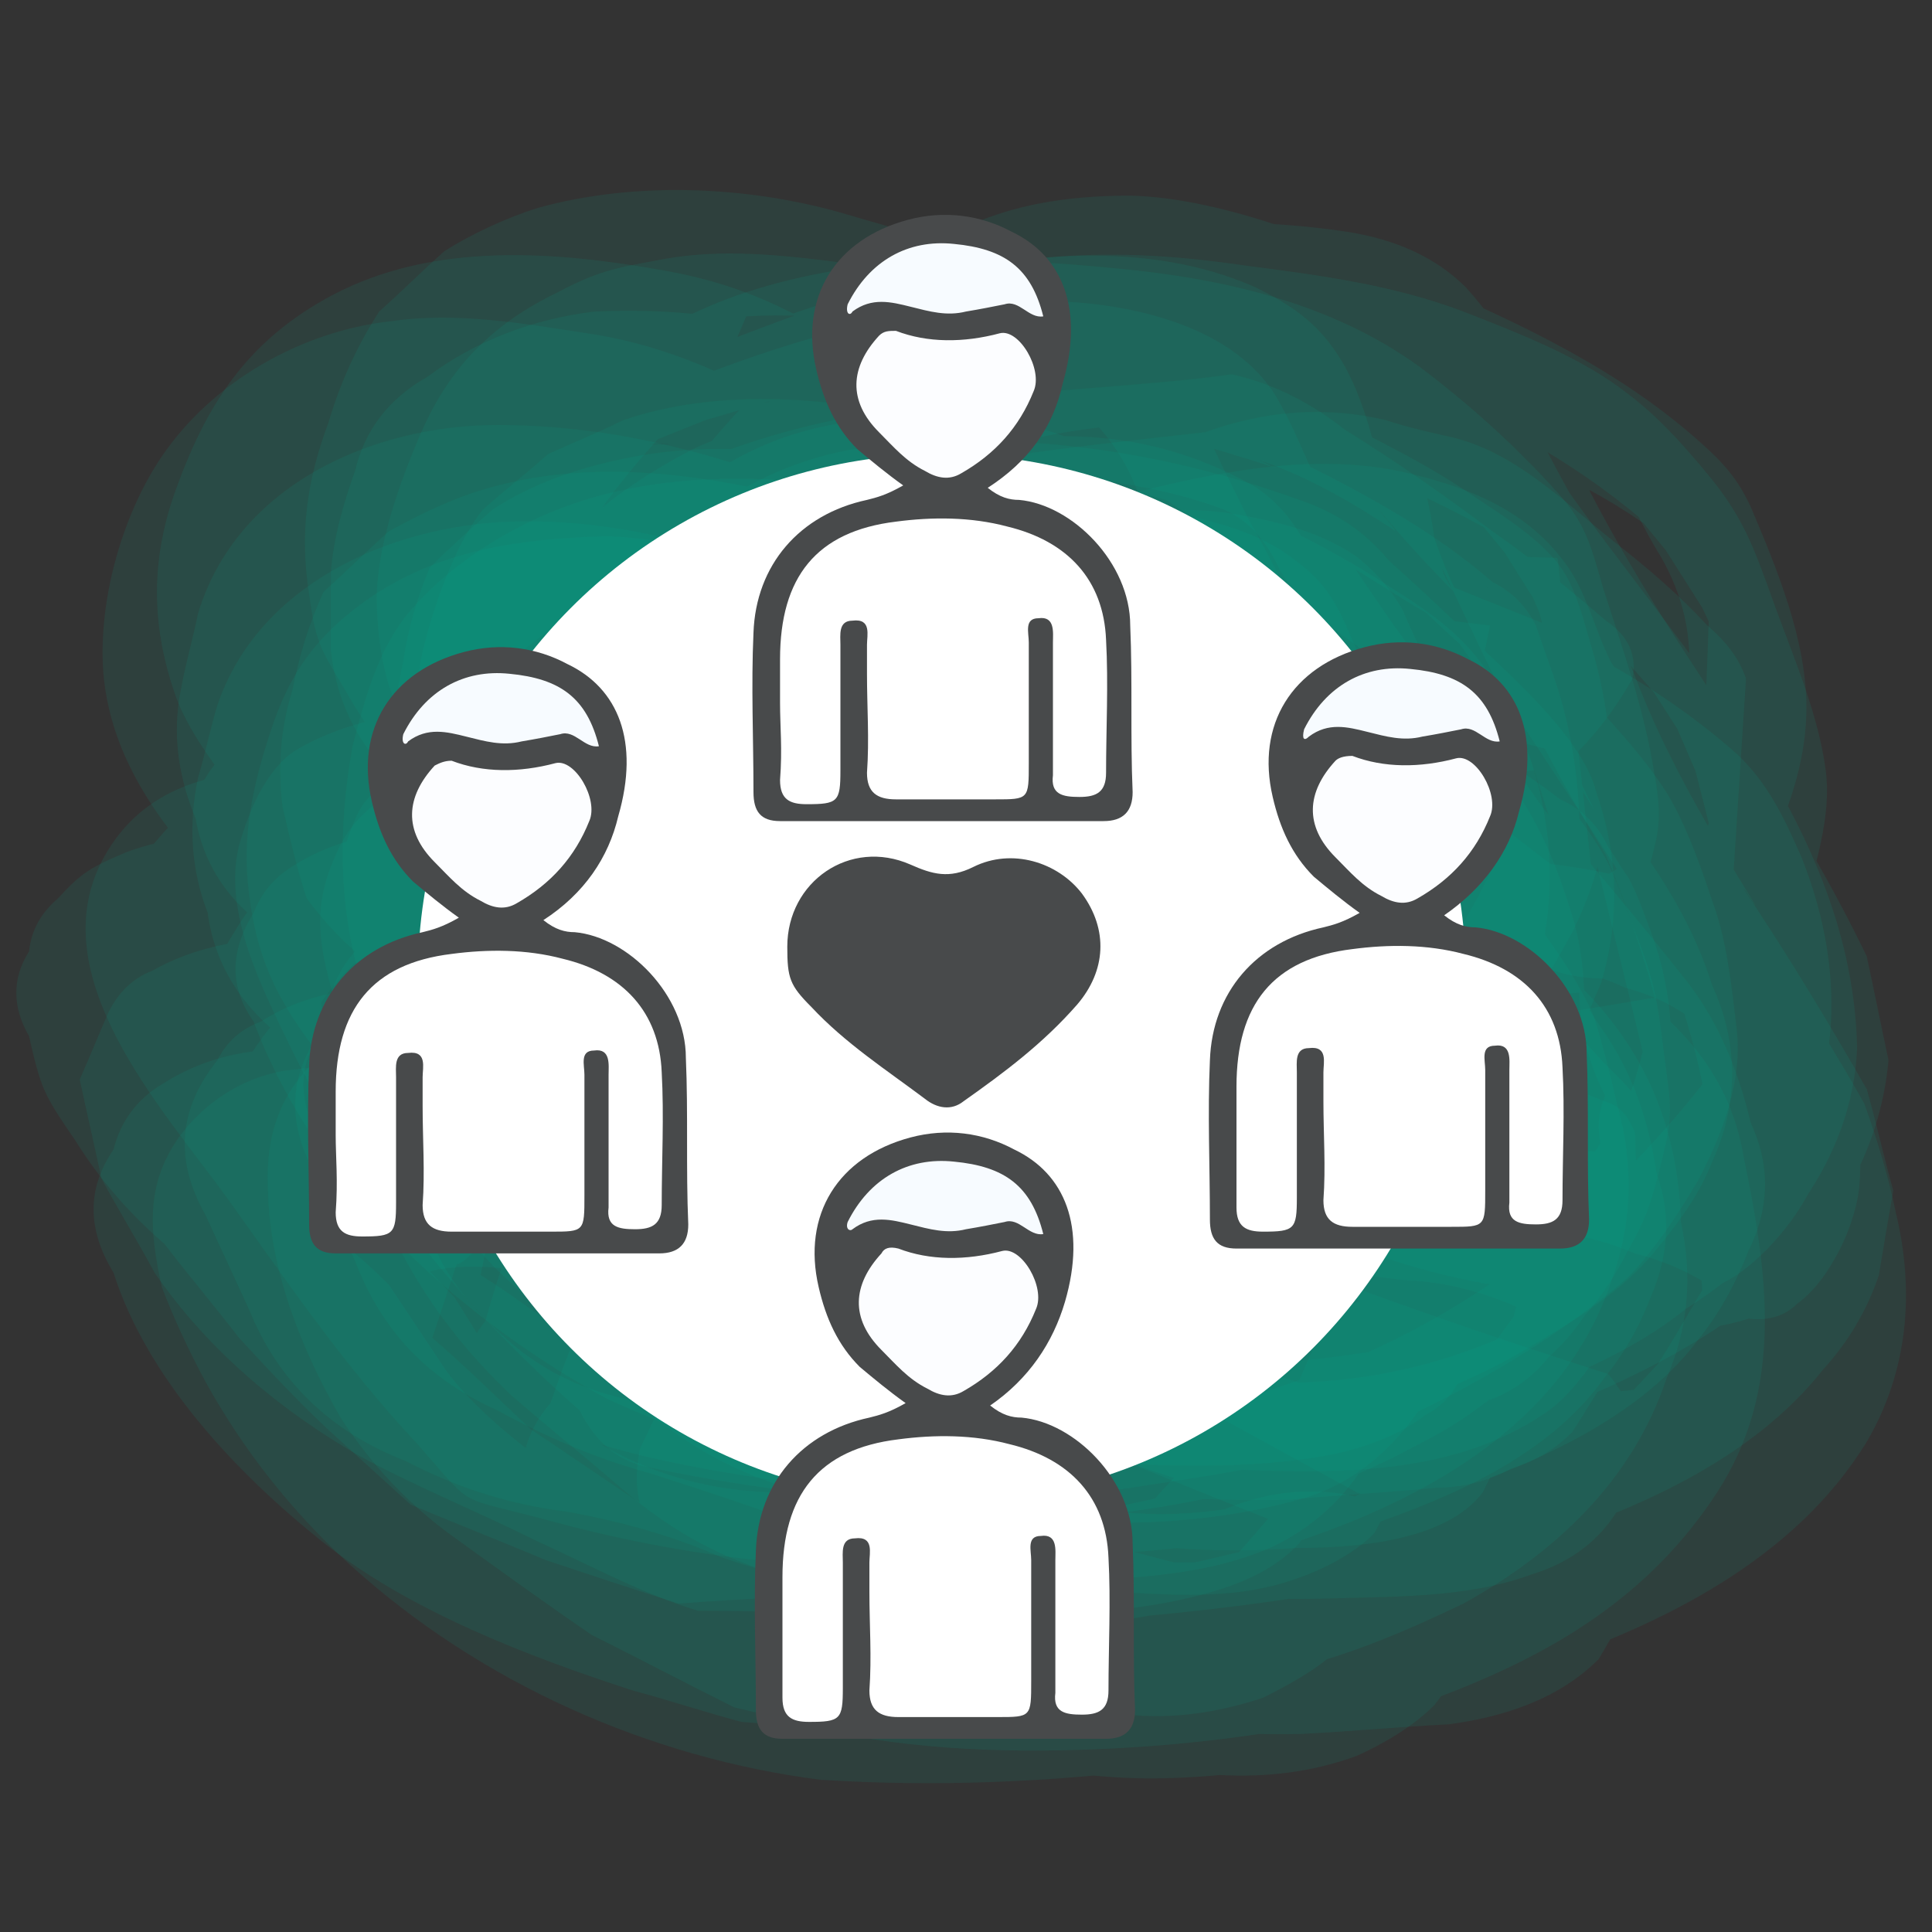 <svg xmlns="http://www.w3.org/2000/svg" xmlns:xlink="http://www.w3.org/1999/xlink" id="Layer_1" x="0px" y="0px" viewBox="0 0 80 80" style="enable-background:new 0 0 80 80;" xml:space="preserve">
<rect x="0" y="0" width="80" height="80" fill="#333333" stroke="none"/>
<style type="text/css">
	.st0{opacity:0.109;fill:#00A692;}
	.st1{fill:#FFFFFF;}
	.st2{fill:#484A4B;}
	.st3{fill:#FCFDFF;}
	.st4{fill:#F7FBFF;}
</style>
<g>
	<g>
		<g>
			<g>
				<path class="st0" d="M35.3,26.8c1.1-1.5,2.3-2.8,3.8-3.9c-0.4,0.3-0.8,0.5-1.2,0.8c1.5-0.6,3-1.2,4.5-1.8      c-2.3,0.3-4.5,0.7-6.8,1c2.1-0.2,4.3-0.3,6.4-0.5c-2.7,0-5.4,0.1-8.1,0.1c3.3,0.1,6.7,0.3,10,0.4c-2.7-0.3-5.3-0.5-8-0.8      c6.4,1.3,12.9,2.6,19.3,3.9c-2.2-0.8-4.4-1.5-6.6-2.3c3.2,1.2,6.5,2.5,9.7,3.7c-2.1-0.9-4.3-1.9-6.4-2.8      c2.2,1.2,4.4,2.3,6.7,3.5c-2.4-1.5-4.7-2.9-7.1-4.4c2.8,2,5.6,4,8.5,6c-2.9-2.4-5.8-4.8-8.7-7.2c3.5,3.7,7.1,7.4,10.6,11      c-2.4-3.1-4.7-6.1-7.1-9.2c2.5,3.7,5,7.4,7.5,11.1c-2-3.8-4-7.7-6-11.5c0.6,6.3,1.3,12.7,1.9,19c1.2-5.7,2.3-11.3,3.5-17      c-6.7-0.8-13.5-1.6-20.2-2.5c0.5,0.1,0.9,0.1,1.4,0.2c-7.3-2.2-15.7-5.7-23.3-3.2c-1.2,0.4-2.4,1-3.5,1.6      c-0.9,0.8-1.8,1.7-2.7,2.5c-0.6,1.3-1,2.6-1.3,4.1c-0.5,1.6-0.6,3.2-0.4,4.8c0.3,1.3,0.6,2.6,1,3.8c1.4,1.9,3.2,3.4,5.4,4.4      c1.9,1.2,4,2.1,6.1,2.8c1.8,0.3,3.7,0.6,5.5,0.9c2.6,0.1,5.3,0.1,7.9,0c2.3-0.1,4.6-0.1,7-0.1c1.7-0.1,3.3-0.1,5-0.2      c2.8,0,5.6,0.4,8.4,1c-0.5-0.1-0.9-0.3-1.4-0.4c3.1,0.9,5.9,2.5,8.3,4.7c-3.3-3.6-6.5-7.2-9.8-10.7c2.8,5.6,5.6,11.2,8.4,16.8      c-1-5.6-2-11.3-2.9-16.9c-4.8,2.9-9.7,5.9-14.5,8.8c4.7-0.8,9.3-1.7,14-2.5c-6.3,0.5-12.7,1-19,1.5c3.6,0.2,7.2,0.4,10.9,0.5      c-5.3-0.6-10.5-1.1-15.8-1.7c2.3,0.6,4.5,1.2,6.8,1.9c-8.4-2.6-16.4-5.1-25-6.8c-2.4-0.5-5-0.3-7.2,1.1      c-0.8,0.3-1.4,0.8-1.8,1.6c-1.6,2-1.8,4.1-0.5,6.4c0.6,1.3,1.2,2.6,1.8,3.9c1.2,3,3.4,5.1,6.5,6.3c2.1,1.1,4.3,1.8,6.7,2.1      c2.2,0.4,4.4,1,6.4,1.9c4,1.3,4.8,1.3,9.6,1.3c5.9,0.1,11.5-0.7,17.1-2.6c3.5-1.2,7.5-2.9,9.8-6.1c0.9-1.1,1.5-2.2,2-3.5      c0.7-1.7,0.8-3.3,0.2-5c-0.3-2-0.9-3.9-2-5.6c-1.6-2.4-3.3-4.7-5.1-7.1c-1.6-2.4-3-5-3.7-7.9c-0.4-1.9-0.8-3.7-2.4-5      c-1.7-1.4-4.8-2.2-6.9-2.4c-3.9-0.3-8.2,1-11.9,2.1c-4.6,1.5-9,3.3-13.3,5.4c-1,0.6-1.9,1.2-2.9,1.8c-2.2,1.5-3.6,3.6-4.1,6.3      c-0.5,2.6-1.1,5.1-1.7,7.7c0.1-0.3,0.3-0.6,0.4-0.8c-0.5,0.5-1.1,1.1-1.6,1.6c6.2-1,12.5-2,18.7-3.1c-0.1-0.1-0.2-0.2-0.3-0.2      c-5.6,1.1-11.3,2.1-16.9,3.2c3.2,0.4,6.4,0.7,9.5,1.1c0.3-1.4,0.7-2.8,1-4.2c-0.9,0.8-1.7,1.6-2.6,2.5c-1,0.9-1.6,1.7-0.7,2.9      c-0.1,2-0.1,3.9-0.2,5.9c0.1-0.3,0.1-0.7,0.2-1c-0.5,1.5-0.9,2.6-0.6,4.2c0.3,1.5,0.5,1.8,1.7,2.8c2.1,1.7,4.6,1.8,7,2.6      c3.4,1,6.3,3.2,9.8,3.9c1.9,0.4,3.9,0.5,5.8,0.6c2.1,0.1,4.2,0.3,6.3-0.1c1.6-0.3,3.6-1.1,4.8-2.3c0.8-1.4,1.3-2.9,1.5-4.5      c0.5-1.9,0.4-3.7-0.3-5.6c-0.3-0.8-0.9-1.1-1.8-1.1c-5.5-0.2-11-0.4-16.5-0.6c-1.1,0.3-1.9,0.9-2.6,1.9      c-1.3,1.5-2.6,3.1-3.7,4.7c-0.8,0.8-1.2,1.8-1.3,2.9c0.1,0.7,0.5,1,1.2,1c2.7-1.1,5.4-2.2,8.1-3.3c-1,0.2-2.1,0.5-3.1,0.7      C44.3,60,50.2,60.5,56,61c-1.6-1.7-3.1-3.5-4.7-5.2c-2.8-1.3-5.6-2.5-8.4-3.6c1.2,0.8,2.4,1.6,3.6,2.4c-1.2-1.3-2.6-2.4-4.2-3.2      c-2.8-0.5-5.5-1.2-8-2.4c0.4,0.4,0.7,0.7,1.1,1.1c-0.7-1.1-1.5-2.2-2.2-3.3c0.3,0.4,0.5,0.8,0.8,1.2c-0.7-1.3-1.4-2.6-2-3.8      c-0.3-0.2-0.5-0.3-0.8-0.5c-2.1,1-4.4,1.6-6.8,1.8c0.7,0.6,1.4,1.2,2,1.7c0-0.7,0-1.5-0.1-2.2c-0.4,0.5-0.8,1-1.2,1.6      c1.8-1.8,3.7-3.5,5.5-5.3c2.4-2.3,4.2-4.7,6.4-7.3c0.3-0.3,1-2.8-0.6-2.4c-4.7,1.3-9.3,2.6-14,3.7c-1.4,0.3-2.8,0.8-4.1,1.5      c-1.1,0.6-2.6,1.5-3.5,2.5c-0.6,0.6-1,1.4-1.2,2.2c-1,1.2-1.2,2.6-0.6,4.1c0.2,1.7,5.5,0.7,5.5,0.7c1.5-0.2,3.1-0.4,4.6-0.7      c2.6-0.4,5.2-0.9,7.7-1.6c0.8-0.3,1.7-0.7,2.2-1.4c0.4-0.6,0.4-1.3,0.7-1.9c-0.2,0.2-0.4,0.4-0.6,0.7c0.8-0.5,1.6-1,2.3-1.5      c-0.3,0.1-0.6,0.3-0.8,0.4c0.7-0.1,1.4-0.3,2.1-0.5c3.7-1.6,7.6-3,11.5-4c-0.3,0.1-0.6,0.1-0.9,0.2c1.9,0,2.8,0.3,4.4,1.3      c-0.3-0.4-0.6-0.8-0.9-1.2c0.4,0.6,0.8,1.1,1.2,1.7c-0.2-0.4-0.4-0.9-0.6-1.3c0.4,1.2,0.9,2.5,1.4,3.7c-0.1-0.5-0.2-0.9-0.3-1.4      c0.4,2.1,0.6,4.2,0.9,6.4c0.3,2.4,0.8,4.7,0.8,7.1c1.7-1.8,3.4-3.6,5.1-5.4c-2.2,1.7-4.3,3.5-6.5,5.2c0.4-0.2,0.8-0.5,1.2-0.7      c-0.6,0.3-1.2,0.7-1.8,1c0.4-0.2,0.9-0.3,1.3-0.5c-0.8,0.2-1.6,0.4-2.4,0.6c0.5-0.1,0.9-0.2,1.4-0.3c-3.6,0.2-7.1,1-10.7,1.2      c-2.7,0.1-5.3-0.2-7.9-1c-1.4-0.3-2.7-0.8-4-1.5c-5.3-2.4-11-3.9-17-4.3c3.7,2.1,7.4,4.2,11.1,6.3c2.7,0.1,5.4,0,8.1,0.2      c1.8,0.1,3.7,0.3,5.5,0.4c7.9,0.3,15.4-1.3,22.7-4.8C55.3,49.2,50.2,50,45,50.7c0.9,0.6,1.7,1.2,2.6,1.9      c-0.2-0.2-0.5-0.4-0.7-0.5c2.3,1.8,4.5,3.4,7.2,4.5c2.5,1,5.5,2,8.3,1.9c0.9-0.1,1.9-0.2,2.8-0.3c0.2-0.2,0.4-0.5,0.6-0.7      c1.5-1.6,1.6-1.8,2.3-4c0-1-0.3-2-0.9-2.9c-0.8-1.8-1.7-3.5-2.7-5.1c-0.7-1.2-1.5-2.4-2.2-3.7c-0.7-1.4-1.7-2.6-2.9-3.4      c-5.6-1.7-11.2-3.2-17-3.9c0.5,0.1,0.9,0.2,1.4,0.4c-2.7-0.9-5.5-1.7-8.3-2.3c0.4,0.2,0.8,0.4,1.3,0.6c-2.3-2-4.9-2.7-8-2      c0.3,0.9,0.5,1.7,0.8,2.6c2.2-0.9,4.1-1.4,6.5-1.2c2.1,0.2,4.2,0.3,6.3,0.3c3.6,0.9,7.2,1,10.9,0.4c-0.7-0.2-1.4-0.5-2.1-0.7      c1.3,3.6,2.5,7,4.8,10c0.2,0.2,0.4,0.5,0.6,0.7c1.1,1.7,2.5,2.4,4.2,1.8c1.4-0.2,3.4-0.3,4.3-1.6c0.4-0.9,0.8-1.9,1.2-2.8      c0.8-2.7,0.7-5.3-0.2-7.9c-0.6-2.4-4-5.2-5.5-6.7c-1-1-2-1.9-3.1-2.9c-1-1.2-2.2-2-3.7-2.5C48,18.6,42,17.8,36,18.5      c-2.4,0.3-4.6,1.2-6.6,2.6c-2.3,0.7-4.4,1.8-6.4,3.2c-1.4,1.2-2.6,2.6-3.7,4.1c-2,2.5,4.5,1.5,4.5,1.5c2.6-0.4,5.2-0.9,7.8-1.6      C32.9,28.2,34.2,27.7,35.3,26.8z"></path>
				<path class="st0" d="M37.4,20.5c0.8-1.2,1.7-2.2,2.8-3c0.9-0.9,2-1.6,3.2-2.1c-0.5,0.2-0.9,0.4-1.4,0.6c1.6-0.1,3.2-0.2,4.8-0.3      c-3.4-0.4-6.9-0.7-10.3-1.1c9.6,1.5,19,3.3,27.4,8.7c-2.3-1.9-4.6-3.8-6.8-5.6c2.1,2,4.3,4.1,6.4,6.1c-1.4-1.6-2.9-3.1-4.3-4.7      c1.8,2.2,3.7,4.5,5.5,6.7c-1.2-1.7-2.4-3.3-3.7-5c1.5,2.4,3,4.8,4.6,7.3c-1-1.8-2-3.6-3-5.4c0.7,1.6,1.4,3.3,2.1,4.9      c-0.5-1.6-1.1-3.2-1.6-4.8c0.6,2.4,1.2,4.8,1.8,7.1c-0.3-1.6-0.6-3.3-0.9-4.9c-0.8,4.2-1.5,8.3-2.3,12.5      c1.2-3.2,2.4-6.4,3.6-9.6c-1.1,1.4-2.1,2.8-3.2,4.3c1.3-1.3,2.7-2.6,4-3.9c-0.4,0-0.9,0.1-1.3,0.1c0.6,0.4,1.3,0.8,1.9,1.2      c-0.1-0.4-0.2-0.8-0.2-1.2c0,0.3,0,0.6-0.1,0.8c0.2-0.5,0.4-1,0.5-1.5c-0.2-0.8-0.7-1.2-1.5-1.3c-8.9-3.5-17.6-7.2-26.2-11.2      c-1.6-0.5-3.3-0.9-4.9-1.4c-1.3-0.3-2.7-0.5-4-0.6c-1.9-0.3-3.8-0.4-5.7-0.3c-2.5,0.3-4.9,1.2-6.9,2.7c-1.6,0.9-2.6,2.2-3,3.9      c-0.5,1.4-0.9,2.8-1,4.2c0,1.1,0,2.1,0,3.2c0.3,2.8,1.7,4.9,4,6.4c3.4,2.7,7.4,4.7,11.5,6c1.8,0.5,3.7,1,5.5,1.5      c3,0,5.9-0.2,8.9-0.4c2.7-0.1,5.4-0.4,8.1-0.7c2.9-0.2,5.8-0.1,8.6,0.6c-0.4-0.1-0.7-0.2-1.1-0.3c1.5,0.5,2.9,1,4.4,1.5      c-0.4-0.1-0.7-0.2-1.1-0.4c1.9,0.8,3.5,1.9,5,3.4c-1.1-1.4-2.1-2.7-3.2-4.1c0.8,1.3,1.7,2.6,2.5,3.8C65.9,42.7,65,41,64,39.2      c1.1,2.2,2.1,4.5,3.2,6.7c-0.9-2.5-1.8-5-2.7-7.5c0.4,3.5,0.9,7,1.3,10.6c-0.1-2.6-0.2-5.3-0.3-7.9c-0.3,1-0.5,2-0.8,3      c0.4-0.9,0.8-1.8,1.2-2.7c-0.5,0.5-1,0.9-1.5,1.4c0.3-0.2,0.6-0.4,0.8-0.6c-0.3,0.1-0.6,0.1-0.8,0.2c0.3,0.1,0.5,0.1,0.8,0.2      c-0.7-0.5-1.4-0.6-2.2-0.3c-0.7,0.2-1.4,0.3-2,0.5c0.4,0,0.8,0,1.1,0c-0.8,0-1.7-0.1-2.5-0.1c0.4,0.1,0.8,0.2,1.2,0.2      c-4.2-1-8.5-1.4-12.9-1.2c2,0.2,3.9,0.4,5.9,0.7c-9.1-1.5-18-3.7-26.7-6.3c-2.6-0.5-5.1-1-7.7-1.5c-2.4-0.3-4.8-0.2-7,1.1      c-0.9,0.5-1.5,1.1-1.9,2.1c-1,1.6-1,3.1,0,4.5c1.6,4.3,4.8,8.4,8.3,11.3c1.9,1.6,4.1,3.1,6.3,4.3c2.8,1.3,5.8,2.3,8.8,3.2      c4.7,0.2,9.5,0,14.2-0.6c5.1-0.8,10.7-2,15.2-4.7c2-1.2,3.9-2.3,5.4-4.2c0.9-1.1,1.7-2.2,2.2-3.5c1.1-2.4,1.1-4.9,0-7.3      c-1.5-4.8-5.1-8.2-8-12.2c-1.6-1.9-2.7-4-3.5-6.3c-0.2-1.4-0.5-2.7-1-4c-1.3-2-2.9-3-5.3-3.6c-4-1-7.9,0-11.7,1.1      c-3.5,1.1-6.9,2.3-10.3,3.6c-2.1,0.8-4.2,1.7-6.3,2.7c-1.8,1-4.2,2.9-5.3,4.6c-1.1,2.4-1.8,5-2.1,7.6c0,1.9-0.9,3.3-2.5,4.2      c5.2-1.4,10.4-2.8,15.5-4.2c0-0.1-0.1-0.2-0.1-0.3c-2.6,1.1-5.3,2.2-7.9,3.4c2.1-0.4,4.2-0.9,6.3-1.3c-4.1-0.3-8.2-0.6-12.2-0.8      c3.9,1.8,7.7,3.6,11.6,5.3c-0.5-0.9-1-1.9-1.5-2.8c0.5,1.3,1,2.7,1.5,4c0.1,0.9,0.5,1.4,1.3,1.7c0.8-0.2,1.3-0.7,1.4-1.6      c1-3.5,2-7,3-10.5c-1,2.8-2.1,5.6-3.1,8.5c2.9-3.9,5.7-7.8,8.6-11.7c1-1.3,0.5-2.7-1.2-2.2c-1,0.3-1.9,0.8-2.7,1.7      c-1.9,1.5-3.6,3.1-5.3,4.8c-1.7,1.6-3.5,3-5.5,4.2c-0.2,0.1-0.3,0.2-0.5,0.3c-0.4,1.1-0.5,2.2-0.3,3.4c-0.1,1.4-0.1,2.8-0.2,4.1      c-0.5,1-0.7,2-0.6,3.1c0.1,0.7,0.3,1.4,0.4,2.1c0.9,3,4.6,5.8,7.1,7.2c1.8,0.7,3.5,1.3,5.3,1.8c2.8,1.2,5.7,1.8,8.7,1.8      c3.6,0.2,7.2,0.4,10.8-0.3c1.3-0.3,2.7-0.8,3.7-1.6c1-0.5,1.6-1.4,1.8-2.7c1.1-2.5,1.3-5,0.6-7.7c-0.4-0.7-1-1-1.8-0.9      c-6,0-11.9-0.6-17.7-2c-1,0.2-1.8,0.7-2.5,1.5c-1.3,1.3-2.5,2.6-3.5,4c-0.8,0.7-1.2,1.6-1.2,2.6c0.1,0.7,0.5,1,1.2,1      c5.3-0.2,10.5-0.9,15.7-2.1c-1.2,0-2.4,0-3.6,0.1c1.1,1.3,2.2,2.5,3.3,3.8c-0.7-2-1.5-4.1-2.2-6.1c-3.6-0.1-7.2-0.3-10.8-0.8      c-2.4-1.3-4.8-2.7-7-4.3c0.2,0.3,0.4,0.6,0.6,1c-0.4-0.7-0.8-1.5-1.2-2.2c0.1,0.3,0.3,0.7,0.4,1c-0.3-0.9-0.7-1.8-1-2.6      c0.1,0.4,0.2,0.7,0.2,1.1c-0.2-1.5-0.4-3-0.6-4.5c0,0.4,0,0.7,0,1.1c0.1-0.5,0.2-1,0.3-1.6c0.2-0.8-0.4-2.1-1.4-1.8      c-1,0.3-2.1,0.6-3.1,0.9c0.6,0.3,1.3,0.7,1.9,1c-0.2-0.4-0.4-0.8-0.6-1.2c0,0.7,0,1.4,0.1,2.1c1.7-1.2,3.4-2.4,5-3.8      c2.1-1.6,3.9-3.4,5.5-5.4c1.1-0.8,1.8-1.8,2.2-3.1c0.1-0.8-0.3-1.1-1.1-1.2c-5.2,1.1-10.6,2-15.8,3.3c-2.2,0.5-3.9,1.4-5.7,2.7      C15.1,33,15,33,14.3,35c-0.2,0.6-0.4,1.2-0.6,1.8c-0.4,0.8-0.1,1.6,0.9,2.3c0.5,0.7,1.2,1,2.1,0.7c3.1-0.6,6-1.5,8.9-2.5      c1.4-0.5,2.8-1,4.1-1.7c0.6-0.5,1.1-1,1.6-1.5c-0.3,0.3-0.7,0.6-1,0.9c0.7-0.5,1.5-1.1,2.2-1.6c-0.4,0.2-0.8,0.4-1.2,0.7      c0.9-0.5,1.7-1,2.6-1.5c-0.4,0.1-0.9,0.3-1.3,0.4c1.5-0.6,3.1-1,4.8-1.1c-0.5,0-1-0.1-1.5-0.1c1.1,0.1,2.2,0.2,3.3,0.3      c2.5-0.6,5.1-1,7.7-1.2c2.8-0.3,2.7-0.4,4.6,1c-0.4-0.4-0.7-0.8-1.1-1.2c0.7,0.8,1.5,1.7,2.2,2.5c-0.3-0.5-0.6-0.9-0.9-1.4      c0.4,0.6,0.7,1.3,1.1,1.9c-0.2-0.5-0.4-1-0.6-1.5c0.2,1.3,0.6,2.5,1.1,3.6c-0.1-0.5-0.2-1.1-0.3-1.6c0.1,1,0.3,2,0.4,2.9      c-0.1-0.5-0.1-1-0.2-1.6c0.2,1.6,0.2,3.2,0.3,4.7c0.8,1.3,1.6,2.6,2.2,3.9c-0.1-0.3-0.2-0.5-0.3-0.8c0.3,1.4,0.8,2.7,1.4,3.9      c0.1-0.5,0.1-1,0.2-1.6c-0.2,0.4-0.6,0.6-1.1,0.5c-1.8,1-3.7,1.9-5.6,2.6c-6.7,2.3-13.8,1.9-20.8,1.5c0.3,0.2,0.6,0.4,0.9,0.6      c-0.9-0.8-1.8-1.6-2.6-2.4c0.3,0.2,0.5,0.5,0.8,0.7c-0.9-1-1.7-2-2.6-3c0.2,0.3,0.4,0.6,0.6,0.9c-0.2-0.5-0.5-0.9-0.7-1.4      c0.1,0.3,0.2,0.7,0.3,1c-0.1-0.7-0.2-1.5-0.3-2.2c-1.3,2.5-2.7,4.9-4,7.4c2.3-2.7,4.5-5.4,6.8-8.1c-0.3,0.2-0.5,0.3-0.8,0.5      c5-1.2,10.5-0.5,15.6-0.2c-3.3-0.9-6.6-1.9-9.9-2.8c4.5,1.9,9,3.6,13.6,5c-0.4-0.1-0.8-0.3-1.2-0.4c4.1,2.9,8.1,5.6,13.1,6.5      c1.1,0.3,2.3,0.4,3.4,0.4c2.8-1.9,5-4.4,6.7-7.6c1.3-1.6-0.6-3.7-1.4-5.1c-1.3-2.1-2.7-4.9-5-6c-3.9-1.8-7.8-3-12.2-3.2      c-2.8-0.2-5.6-0.2-8.4,0c-3.6,0.3-7.1-0.2-10.7-0.6c0.3,0.2,0.6,0.4,0.9,0.6c-2.2-1.7-4.1-3.1-5.4-5.6c0,0.6-0.1,1.3-0.1,1.9      c0.9-1,1.5-2.1,1.7-3.4c-0.4,0.6-0.9,1.1-1.3,1.7c0.6-0.4,1.2-0.8,1.8-1.2c-0.4,0.2-0.8,0.4-1.2,0.6c0.8-0.3,1.7-0.5,2.5-0.8      c-0.5,0.1-0.9,0.3-1.4,0.4c1-0.1,2-0.2,3-0.3c-0.5,0-1,0.1-1.5,0.1c1.8,0.2,3.6,0,5.3-0.5c1.2-0.1,2.4-0.1,3.7,0.1      c2,0.2,4,0.3,5.9,0.4c2.8,0.4,5.5,1,8.2,1.7c-2.9-1.5-5.9-2.9-8.8-4.4c0.9,0.6,1.7,1.2,2.6,1.7c1.5,1.4,3,2.9,4.4,4.3      c1.2,0.8,2,1.9,2.6,3.1c0.6,1,1.2,2,1.9,3c1,1.6,2.1,3,3.5,4.3c0.8,0.5,1.7,0.9,2.5,1.4c0.7,0.1,1.7-0.1,2.4-0.3      c0.7-0.1,1.8-0.4,2.3-0.8c0.8-0.6,1.3-2.2,1.5-3.1c0.3-1.1,0.2-2,0-3.1c-0.4-2.6-1.3-5.1-2.1-7.6c-0.5-1.7-0.7-2.7-1.9-4      c-1.7-1.9-3.7-3.7-5.7-5.2c-3.7-2.7-8.3-3.7-12.7-4.1c-5.1-0.5-10.3-0.6-15.2,1c-4.3,1.4-7.5,4.2-10.4,7.6      c-2,2.3,3.9,2.2,4.3,2.2c2.7,0,5.4-0.1,8.1-0.4C34.7,21.6,36.1,21.2,37.4,20.5z"></path>
				<path class="st0" d="M39,25.6c0.8-1.2,1.7-2.2,2.8-3c0.9-0.9,2-1.6,3.2-2.1c-0.5,0.3-1.1,0.5-1.6,0.8c0.8-0.2,1.5-0.4,2.3-0.5      c-4.6,0.5-9.1,0.9-13.7,1.4c6-0.1,12.1-0.2,18.1-0.3c-4.5-0.4-9-0.7-13.5-1.1c8.6,0.7,17,2.5,25.2,5.3c-2.5-1.3-5-2.5-7.5-3.8      c3.5,1.9,6.9,3.8,10.4,5.7c-3.7-2.5-7.4-5-11.1-7.4c3.2,2.4,6.4,4.8,9.6,7.2c-2.4-2.1-4.8-4.3-7.2-6.4c2.8,2.7,5.7,5.4,8.5,8.2      c-2.1-2.4-4.3-4.7-6.4-7.1c2.5,3,4.9,6.1,7.4,9.1c-1.9-2.6-3.7-5.2-5.6-7.9c2,3.3,4.1,6.6,6.1,9.8c-1.9-3.8-3.7-7.5-5.6-11.3      c2,6.2,4,12.4,6,18.6c-0.6-5.9-1.3-11.8-1.9-17.7c-6.3-0.2-12.7-0.3-19-0.5c0.5,0,0.9,0.1,1.4,0.1c-6.7-2.3-14-5.2-21.1-3.7      c-1.9,0.4-3.7,1-5.4,2.1c-0.9,0.8-1.8,1.6-2.6,2.4c-0.5,1.2-0.9,2.5-1.1,3.9c-0.5,2.2-0.5,4.1,0,6.3c0.2,2.1,1.3,3.7,3.4,4.8      c1.2,0.8,2.4,1.6,3.6,2.4c1.3,0.7,2.5,1.3,3.8,2c1.9,0.4,3.7,0.8,5.6,1.1c5.3,0.8,11.1,0.1,16.4-0.2c-0.3,0-0.6,0-0.9,0.1      c3.2-0.3,6.4-0.3,9.6,0c2.5,0.2,4.8,0.9,7,2.1c-0.5-0.2-1-0.5-1.5-0.7c1.9,0.8,3.5,2,4.9,3.5c-1.7-2.1-3.5-4.1-5.2-6.2      c1.9,2.5,3.9,5,5.8,7.5c-2.8-4.5-5.6-9-8.4-13.5c2.7,5.5,5.4,11.1,8.1,16.6c-1.6-5-3.3-9.9-4.9-14.9c0.9,4.4,1.7,8.8,2.6,13.2      c-0.3-4.9-0.6-9.7-0.9-14.6c-5.5,3.8-11.1,7.6-16.6,11.4c4.8-0.8,9.6-1.5,14.5-2.3c-6.1,0.1-12.3,0.3-18.4,0.4      c3.4,0.2,6.9,0.5,10.3,0.7c-5.1-0.7-10.3-1.4-15.4-2.1c2.2,0.5,4.3,1.1,6.5,1.6c-5.6-1.7-11.1-3.4-16.7-5      c-2.4-0.5-4.8-1-7.2-1.5c-2.7-0.5-5.4-0.7-7.8,1c-0.7,0.3-1.2,0.9-1.6,1.6c-1.4,1.9-1.4,3.9-0.2,6c0.5,1.2,1.1,2.4,1.6,3.5      c1.1,2.9,3,4.9,5.9,6.2c2,1.1,4.1,2,6.3,2.6c2.2,0.7,4.3,1.4,6.5,2.2c4.5,1.4,5.4,1.4,10.8,1.2c4.3-0.1,8.3-0.7,12.5-1.7      c4.6-1.1,10.7-3.3,13.6-7.2c0.9-1.1,1.6-2.4,2.1-3.7c0.9-1.8,0.9-3.6,0.1-5.3c-0.5-2.1-1.3-4.1-2.6-5.8      c-1.9-2.4-3.9-4.8-5.9-7.1c-0.6-0.8-1.1-1.6-1.7-2.4c-0.8-1.7-1.3-3.5-1.6-5.4c-0.4-1.8-1.1-3.2-2.7-4.3c-2.7-1.8-7-1.6-10-1.1      c-4.9,0.8-9.5,2.4-14.1,4.1c-3.3,1.2-6.4,2.3-9.2,4.5c-2.2,1.5-3.5,3.5-3.9,6.1c-0.5,2.5-1.1,4.9-1.8,7.3      c0.1-0.3,0.2-0.6,0.3-0.9c-0.2,0.5-0.4,1-0.7,1.4c2.7-1,5.4-1.9,8-2.9c-1.6,0.4-3.2,0.8-4.8,1.2c4.3-0.7,8.5-1.4,12.8-2.1      c-0.1,0-0.2-0.1-0.2-0.1c-5.7,1.2-11.3,2.4-17,3.6c4.5,1.5,9.1,2.9,13.6,4.4c-0.9-2-1.7-4.1-2.6-6.1c0.7,2.5,1.4,4.9,2.1,7.4      c0.1,0.3,1.3,3,2.1,1.3c2.9-5.4,5.7-10.9,8.6-16.3c-4,3.5-8,7.1-12,10.6c-0.1,0.4-0.1,0.8-0.2,1.3c1.6-2.3,3.2-4.6,4.8-7      c-1.9,2-3.8,4.1-5.7,6c-0.9,1-1.1,2.9-1.4,4.1c-0.2,0.8-0.7,2.5,0.1,3.2c1.5,1.4,3,2.8,4.5,4.2c-1.2-1.4-2.4-2.7-3.6-4.1      c7.7,12.1,3.7,13,13,12.5c1.6-0.1,3.3-0.3,4.9-0.4c2.7,0.5,5.4,0.6,8,0.4c2.3,0,6.2-0.2,7.8-2.3c0.5-1,1-2,1.5-3      c1-2.6,1.1-5.3,0.3-8c-0.2-1.7-4.4-1.6-5-1.7c-3.9-0.2-7.9-0.4-11.8,0.1c-1.2,0.2-2.5,0.3-3.7,0.5c-1.3,0.2-2.3,0.9-3.2,1.8      c-1.8,1.5-3.5,3-5.2,4.7c-1.1,0.8-1.8,1.8-2.1,3c0,0.7,0.3,1.1,1.1,1.2c5.4-2.3,10.9-4.6,16.3-6.9c-3.4,0.9-6.8,1.8-10.2,2.8      c7.1,1.9,14.2,3.8,21.3,5.6c-3.7-4.6-7.4-9.2-11-13.8c-1.6-1.1-3.2-2.1-4.8-3.1c-0.6-0.6-1.1-0.6-1.6,0.1      c-3.3,5.4-6.7,10.8-10,16.1c3.4-2.5,6.8-5,10.1-7.4c-4.2,2.2-8.3,4.4-12.5,6.7c3.9-1.6,7.7-3.1,11.6-4.7      c-4.4,1.1-8.8,2.2-13.2,3.4c4.7-0.5,9.4-1,14.1-1.5c-4.5-2.7-9.1-5.4-13.6-8.1c1.6,1.7,3.2,3.3,4.7,5c-1.3-3.3-2.5-6.5-3.8-9.8      c-0.6,2.2-1.1,4.3-1.7,6.5c3.6-6.4,7.7-12.4,12.2-18.2c0.4-0.5,1-2.9-0.7-2.5c-3.5,0.9-7,2.2-10.5,2.7c-1.8,0.3-3.6,0.5-5.4,1      c-0.9,0.3-1.9,0.6-2.8,0.9c-1.1,0.7-2.2,1.5-3.3,2.2c-0.7,0.7-1,1.5-1.1,2.5c-0.8,1.3-0.8,2.5,0,3.8c0.5,0.8,1.2,1.1,2.2,0.9      c1.7-0.2,3.4-0.4,5-0.8c2.1-0.4,4.2-0.9,6.2-1.5c1.6-0.2,2.9-0.8,4.1-1.8c0.6-0.3,1.1-0.8,1.4-1.4c0.5-0.6,1.1-1,1.9-1.1      c0.9-0.4,1.8-0.5,2.8-0.3c3.6-1.1,7.4-1.9,11.1-2.4c-0.5-0.2-0.9-0.4-1.4-0.6c0.8,0.4,1.6,0.8,2.4,1.2c-0.4-0.3-0.8-0.6-1.2-0.9      c0.8,0.6,1.6,1.2,2.4,1.8c-0.4-0.4-0.7-0.7-1.1-1.1c0.8,0.9,1.5,1.7,2.3,2.6c-0.3-0.4-0.6-0.9-0.9-1.3c0.3,0.7,0.6,1.4,0.9,2.2      c-0.4-1.5-0.7-3.1-1.1-4.6c0.3,2.4,0.6,4.9,1.2,7.3c-0.1-0.5-0.2-1.1-0.3-1.6c0,2.5-0.7,5-1,7.5c1.2-2.5,2.4-5,3.6-7.6      c-1.7,3-3.5,5.9-5.2,8.9c1.8-0.6,3.6-1.2,5.4-1.8c-2.8,0.2-5.6,0.2-8.3,0.7c-2.5,0.5-4.9,0.8-7.5,0.7c-2.6-0.1-5.2-0.3-7.7-0.9      c-5.8-1.4-10.6-2-17.2-3.1c3.6,1.8,7.1,3.5,10.7,5.3c2.9,0.1,5.7,0.1,8.6,0.4c5.1,0.4,10.2,0.6,15.3,1.1      c-3.4-1-6.8-1.9-10.2-2.9c4.3,1.5,8.6,3,12.9,4.5c-0.3-0.1-0.5-0.3-0.8-0.4c1.9,1.3,3.9,2.2,6.1,2.7c1.5,0.5,3.1,0.8,4.7,0.9      c1.4,0.3,2.9,0.3,4.3,0.1c1.4-1.2,2.4-2.6,2.9-4.4c0-1.1-0.2-2.2-0.8-3.2c-0.7-2-1.5-3.9-2.5-5.7c-0.7-1.4-1.4-2.8-2.1-4.1      c-0.6-1.6-1.5-2.9-2.8-4c-2.5-1.1-5.1-2.1-7.7-2.9c-1.7-0.3-3.4-0.7-5.1-1.2c-1.6-0.5-3.2-0.9-4.9-1c-1-0.3-2-0.5-3-0.8      c-1.7-0.2-3.5-0.5-5.2-0.9c-1-0.3-2.1-0.6-3.1-1c-2.1,0.4-4.1,1.1-6.1,2c-0.9,1.5-1.8,3-2.6,4.6c2.8-1.1,5.5-2.3,8.3-3.4      c-0.5,0-1,0-1.5,0c1.6,0.2,3.2,0.1,4.8-0.4c1.2-0.1,2.4-0.1,3.6,0.1c2.1,0.2,4.2,0.4,6.3,0.5c3.6,1,7.3,1.2,11.1,0.8      c-0.5,0-0.9-0.1-1.4-0.1c2.5,0.6,4.9,0.8,7.4,0.5c1.2-1,2.2-2.3,3-3.7c0.2-1-0.2-1.8-1.1-2.4c-1.5-1.3-3-2.5-4.7-3.7      c-2-1.5-4-2.9-6.1-4.2c-1.4-1.1-2.9-1.9-4.7-2.3c-7,1-18.4,0.5-25.4,5.5c-2.8,2-4.9,4.2-7,6.9c-2.2,2.8,5.8,1.4,5.6,1.4      c3.4-0.5,6.7-1.1,10-1.9C35.8,27.2,37.5,26.6,39,25.6z"></path>
				<path class="st0" d="M44.7,30.7c0.8-1,1.6-2,2.4-3c-0.2,0.3-0.5,0.6-0.7,0.8c1.2-1.3,2.5-2.2,4.1-2.8c-1.5,0.6-3,1.2-4.5,1.8      c1.6-0.5,3.2-1,4.8-1.5c-2.6,0.5-5.1,1-7.7,1.5c3.9-0.1,7.8-0.3,11.7-0.4c-2.6-0.1-5.3-0.3-7.9-0.4c6.4,1.6,12.7,3.2,19.1,4.8      c-1.8-0.9-3.7-1.9-5.5-2.8c2.7,1.6,5.5,3.1,8.2,4.7c-1.7-1.1-3.4-2.3-5.2-3.4c2.1,1.7,4.3,3.5,6.4,5.2c-1.5-1.3-3-2.7-4.5-4      c1.8,2,3.7,4,5.5,6c-1.3-1.5-2.6-3-3.9-4.5c0.9,1.4,1.9,2.8,2.8,4.2c-0.8-1.5-1.6-3-2.4-4.5c1,2.3,2.1,4.6,3.1,6.9      c-0.5-1.5-1-3-1.5-4.6c0.6,2.3,1.2,4.6,1.7,7c-0.2-1.5-0.4-3-0.6-4.6c0.1,2.3,0.2,4.6,0.3,6.9c0.1-1.5,0.2-3,0.3-4.5      c-0.5,1.1-1.1,2.1-1.6,3.2c0.6-0.6,1.2-1.2,1.8-1.8c-2.1,0.4-4.3,0.7-6.4,1.1c-0.8-0.3-1.6-0.6-2.3-0.9      c-2.5-2.1-4.9-4.3-7.4-6.4c-1.7-1.8-3.5-3.6-5.2-5.4c-1.3-1.4-2.6-2.7-3.9-4.1c-1.4-1.1-2.8-2.3-4.2-3.4      c-0.2-0.1-0.4-0.2-0.7-0.4c-1.8-0.4-3.7-0.8-5.5-1.2c-4-0.6-8.4-0.6-12.2,0.9c-2.3,0.9-4.6,2.4-6.2,4.3      c-1.3,1.6-1.8,3.6-2.3,5.5C14,34.2,14,37.6,15,40.8c0.8,2.4,3.1,4.3,5,5.8c1.9,1.5,4.1,3,6.3,4c1.2,0.7,2.5,1,3.9,1      c2.4,0.7,4.8,1.1,7.2,1.1c2.3,0.3,4.5,0.3,6.8,0c2.1-0.1,4.1-0.3,6.2-0.6c1.9-0.2,3.8-0.4,5.7-0.7c2.5-0.4,4.9-0.6,7.4-0.5      c-0.3,0-0.7,0-1,0c1.8,0,3.6,0.3,5.2,1c2.4,0.6,4.4,2,6.1,3.9c-1.6-2.1-3.3-4.1-4.9-6.2c1.4,2.1,2.8,4.1,4.2,6.2      c-0.9-1.6-1.9-3.3-2.8-4.9c1,2.2,2.1,4.4,3.1,6.5c-0.8-2.3-1.7-4.7-2.5-7c0.2,3.3,0.4,6.7,0.6,10c0.3-2.6,0.6-5.3,0.9-7.9      c-1.3,1.9-2.4,3.8-4.3,5c-2.9,0.3-5.8,0.7-8.7,1c-3.4-0.9-6.5-2.3-9.5-4.2c-2.6-1.2-5.1-2.6-7.5-4.3c-1-0.8-2-1.5-3.2-2      c-1.8-0.9-3.7-1.7-5.5-2.5c-4.2-1.8-8.9-3.8-13.6-3.9c-2.6,0-5.7,0.8-7.5,2.8c-1.3,1.5-1.6,3.2-1.5,5c0.1,3.3,1.4,6.5,3,9.3      c1.3,2,2.9,3.7,4.9,5.1c1.8,1.3,3.6,2.6,5.5,3.9c2,1,3.9,2,5.9,3c1.7,0.4,3.4,0.8,5,1.2c4,0.7,8.2,0.7,12.3,0.4      c5.3-0.4,10.6-1.5,15.7-3.2c5.4-1.8,10.9-4.5,13.9-9.4c1.7-2.9,2-6.2,1.2-9.5c-0.3-1.5-0.8-3.1-1.3-4.5c-1-1.8-2.1-3.5-3.1-5.3      c-0.9-1.4-1.7-2.9-2.6-4.3c-0.8-1.6-1.6-3.2-2.4-4.7c-0.8-1.3-1.6-2.7-2.4-4c-0.7-1.4-1-2.9-1.9-4.1c-1.7-2.3-4.2-3.2-6.9-3.8      c-4-0.8-8.2,0.2-12.1,1.2c-4.1,1-8.1,2.6-11.9,4.3c-4.3,1.9-9.5,4.1-12.5,8c-0.6,0.9-1.1,1.9-1.4,3c-0.8,1.5-1.3,3.1-1.5,4.8      c-0.4,1.5-0.7,3-1,4.4c-0.1,1.5-0.6,2.8-1.7,3.9c1.2,0.1,2.3,0.2,3.5,0.4c-0.3-0.2-0.6-0.5-0.8-0.7c0.2,0.4,0.4,0.8,0.6,1.2      c4.5-7.4,10.7-12,18.7-13.9c1.9-0.2,3.8-0.4,5.7-0.6c-0.5-0.8-0.9-1.5-1.4-2.3c-0.7,2.7-2,5-4,7c-1.2,1.3-2.3,2.7-3.3,4.1      c-2.3,3.1-4.3,6.5-5.7,10.1c-0.8,1.9-1.7,3.7-2.6,5.6c-0.5,2.4,0.5,4,2.3,5.5c0.8,0.5,1.7,1,2.5,1.4c3.3,1.1,6.6,2.2,9.9,3.1      c4.1,1.3,8.4,1.9,12.7,1.8c2-0.1,4.1-0.3,6.1-0.4c2.2-0.3,4.5-1,6.2-2.7c0.6-1,1.2-2.1,1.7-3.1c0.8-1.6,0.9-3.2,0.3-4.7      c-0.1-1.6-0.7-2.9-1.6-4c-4.7-1.5-9.4-3.1-14-4.9c-0.9-0.5-3.7,1.3-2.2,2.4c2.8,2.3,5.6,4.6,8.4,6.9c-0.2-0.5-0.4-1-0.5-1.5      c-0.2,0.6-0.3,1.2-0.5,1.8c0.3-0.1,0.7-0.2,1-0.3c-1.3,0-2.4,0.4-3.4,1.1c0.6,0,1.2-0.1,1.8-0.1c-2.1-0.8-4.3-0.7-6.5,0.2      c-2.7,0.4-5.4,0.2-8-0.7c-2.9-0.7-5.8-1.5-8.6-2.5c-1.2-0.1-2.4,0-3.6,0.4c0.5,0.2,1,0.4,1.5,0.5c-0.6-0.5-1.1-1-1.7-1.5      c0.2,0.4,0.3,0.9,0.5,1.3c-0.1-1.5,0.5-2.9,1.6-4.1c1.5-3.6,3.5-6.9,5.7-10.1c2.8-4.3,6-8.4,9.1-12.5c0.5-0.7-0.6-2.3-1.4-2.3      c-4.2,0.3-8.6,0.5-12.6,2c-2.7,1.1-5.2,2.5-7.5,4.2c-2.3,1.4-4.4,3.1-6.3,5c-1.4,1.4-2.9,2.9-3.8,4.7c-0.3,0.9-0.6,1.7-0.8,2.6      c0,0.9,0.3,1.6,0.9,2.3c0.3,0.6,3,0.9,3.5,0.4c0.5-0.4,0.9-0.9,1.2-1.5c0.6-2.2,1.1-4.5,1.5-6.7c0.8-7.2,5.2-12.3,13.2-15.2      c2.9-1.6,6-2.7,9.2-3.4c2.3-0.6,4.7-1.1,7.2-1.3c5.8-0.8,9.6,0.8,11.5,4.9c1,2.2,2.2,4.3,3.5,6.4c2.4,5.8,3.7,12,4,18.4      c0.1-0.3,0.2-0.6,0.3-0.9c-0.8,1.3-1.5,2.6-2.3,3.8c0.2-0.3,0.5-0.5,0.7-0.8c-0.6,0.6-1.2,1.3-1.8,1.9c0.3-0.2,0.6-0.4,0.9-0.6      c-0.8,0.5-1.6,1-2.4,1.5c0.3-0.2,0.6-0.3,1-0.5c-3.5,1.3-7,3-10.6,4c-5.1,1.4-10.3,2.4-15.6,2.8c-2,0.3-4.1,0.3-6.2,0.2      c-2.9-0.1-5.5-1.1-7.9-2.9c-1.5-1-3.1-2.1-4.6-3.1c-1.4-1.3-2.7-2.6-4.1-3.8c1.1-3.3,2.1-6.5,3.2-9.8c5.3,0.3,10.1,2,14.5,5      c4.4,2,8.7,4.4,12.9,7c2.6,1.4,5.1,2.8,7.7,4.2c1.5,0.6,2.9,1.2,4.4,1.9c1.9,0.5,4.7,0.5,6.7,0.5c1.2-0.1,2.5-0.1,3.7-0.2      c2.5-2,4.2-4.6,5.2-7.9c1.1-1.8-0.5-3.4-1.6-4.9c-1.4-2-2.8-4.5-5.1-5.4c-4.1-1.7-8.3-2.4-12.7-2c-4.2,0.3-8.3,1.5-12.4,2.1      c-3.6,0.7-7.2,0.8-10.8,0.3c-4.8-0.3-9.2-1.8-13.2-4.6c0.4,0.3,0.8,0.7,1.2,1c-0.9-1.2-1.8-2.4-2.7-3.6c0.2,0.5,0.4,1,0.6,1.5      c0-3.3-0.1-6.6-0.1-9.9c1-3,2.9-4.8,5.8-5.4c1.3-0.8,2.6-1.2,4.1-1.2c1.4-0.3,2.7-0.3,4.1-0.1c3.9-0.1,7.4,1.2,10.5,3.9      c1.3,1.3,2.6,2.7,3.8,4c3,3.2,5.8,6.5,8.9,9.6c2.1,2.1,4.4,3.9,6.7,5.7c1.2,1,3.1,2.4,4.6,2.7c1.4,0.3,4,0.4,5.3-0.4      c1.6-1.1,2.2-4.1,2.5-5.9c0.4-2.7-0.1-5.5-1.1-8c-0.7-1.6-1.4-3.1-2.7-4.3c-1.8-1.6-3.9-3-6-4.1c-5.1-2.8-10.7-3.2-16.3-3.4      c3.4,0.5,6.7,1.1,10.1,1.6c-1.4-0.9-2.8-2-4.4-2.4c-2.5-0.7-5-0.2-7.5,0.4c-2.5,0.6-4.6,1.2-6.8,2.6c-2.6,1.7-4.3,3.8-6.1,6.2      c-0.2,0.6,0,1.1,0.5,1.5c0.7,0.3,1.3,0.3,2,0c1.2-0.2,2.4-0.6,3.5-1.1C42,32.1,43.4,31.5,44.7,30.7z"></path>
				<path class="st0" d="M44.5,25.6c1-1.5,2.3-2.8,3.8-3.9c-0.4,0.3-0.9,0.6-1.3,0.8c1.5-0.5,3-1.1,4.5-1.6c-3.8,0.5-7.6,1-11.3,1.4      c3.6-0.3,7.2-0.5,10.8-0.8c-2.8,0-5.6,0.1-8.4,0.1c3.5,0.2,6.9,0.3,10.4,0.5c-2.7-0.3-5.5-0.6-8.2-0.9      c7.5,1.9,15.1,3.8,22.6,5.7c-1.9-1.1-3.9-2.2-5.8-3.3c2.9,1.8,5.7,3.5,8.6,5.3c-2.8-2.1-5.5-4.3-8.3-6.4c2.5,2.2,5,4.5,7.5,6.7      c-1.7-1.8-3.4-3.6-5.1-5.4c2.1,2.5,4.2,4.9,6.4,7.4c-1.4-1.9-2.8-3.9-4.3-5.8c1.7,2.7,3.4,5.3,5.1,8c-1.1-2.1-2.2-4.2-3.4-6.3      c1.3,2.9,2.5,5.8,3.8,8.7c-0.8-2.1-1.5-4.2-2.3-6.3c0.7,2.9,1.5,5.8,2.2,8.8c-0.4-2.8-0.9-5.6-1.3-8.5c0.2,3.6,0.5,7.3,0.7,10.9      c0.1-2.8,0.2-5.5,0.2-8.3c-1.1,2.9-2.2,5.7-3.3,8.6c1.1-2.2,2.2-4.4,3.2-6.6c-0.5,0.4-1,0.8-1.5,1.2c0.3-0.1,0.6-0.1,0.9-0.2      c-1.5-0.3-2.9-0.6-4.4-0.9c-5.1-3.4-10.3-6.8-15.4-10.2c-0.9-0.7-1.8-1.4-2.8-2.1c-1.4-0.9-2.8-2-4.2-2.8c-1.8-1-4-1.6-6-2.1      c-3.8-0.9-8.3-1.2-12.1,0.1c-1,0.5-2,0.9-3.1,1.4c-0.9,0.8-1.8,1.5-2.7,2.3c-1.2,1.5-2.1,4.2-2.5,5.9c-0.5,2.4-0.6,4.9,0.3,7.2      c0.5,1.3,1.5,2.8,2.4,3.8c1.4,1.8,3.3,3.2,5.2,4.6c2.6,1.9,2.5,1.6,5.8,2.6c2.1,0.7,4.2,1.2,6.4,1.3c2.2,0.5,4.3,0.6,6.5,0.3      c3.9-0.2,7.8-0.6,11.7-1c1.7-0.3,3.3-0.4,5-0.3c2.1-0.2,4.1,0,6.1,0.6c-0.4-0.1-0.8-0.3-1.2-0.4c1.5,0.5,2.9,1.1,4.4,1.6      c-0.4-0.2-0.8-0.3-1.2-0.5c1.8,0.8,3.4,2,4.8,3.4c-1.2-1.6-2.3-3.2-3.5-4.8c0.9,1.5,1.8,3,2.8,4.4c-1-2-2-4-3-6      c1.1,2.6,2.3,5.1,3.4,7.7c-0.7-2.1-1.4-4.1-2.1-6.2c0.6,2.6,1.2,5.2,1.9,7.8c-0.4-2.8-0.8-5.6-1.3-8.4c-0.6,2.7-1.2,5.4-1.8,8.1      c0.4-1.4,0.9-2.7,1.3-4.1c-0.6,1-1.4,1.7-2.3,2.3c-0.9,0.8-2.1,1.1-3.5,0.9c-5.5,1.1-10.8-0.1-15.9-3.6      c-1.7-0.9-3.4-1.8-5.1-2.7c-2.4-1-4.8-2-7.2-3c-1.9-0.8-3.8-1.5-5.7-2.2c-2-0.6-4.1-1.1-6.1-1.6c-3.3-0.7-7.7-1-10.1,1.9      c-2.8,3.4-0.5,8.1,1.2,11.3c1.2,2.2,2.6,4,4.5,5.8c1.5,1.3,3,2.5,4.5,3.8c2.2,1.9,4.6,3.2,7.4,3.8c1.6,0.6,3.2,1,4.8,1.2      c3.2,0.8,6.4,0.9,9.7,0.3c5.3-0.5,10.5-1.3,15.5-2.9c4.5-1.4,9.4-3.5,12.4-7.3c1-1.1,1.8-2.4,2.3-3.9c0.2-1.2,0.4-2.4,0.6-3.5      c-0.4-1.4-0.7-2.8-1.1-4.2c-1.6-2.8-3.3-5.6-5.1-8.3c0.2,0.2,0.3,0.5,0.5,0.7c-1.9-3.1-3.7-6.1-5-9.5c-0.6-1.4-0.9-2.8-1.4-4.2      c-0.5-1.4-1.3-2.7-2.5-3.6c-1-0.4-2-0.9-2.9-1.3c-1.9-0.6-3.8-0.8-5.8-0.7C52,18.1,49,18.4,46,18.8c-3.2,0.2-6.3,1.2-9.1,2.9      c-2.2,1-4.4,2-6.6,3c-2.1,1.1-4.1,2.4-5.7,4.2c-1.2,1.9-2.2,4-2.8,6.1c-0.8,2.7-1.9,5.2-3.3,7.7c2.4-0.6,4.8-1.1,7.3-1.7      c-0.1-0.2-0.3-0.4-0.4-0.6c0.1,0.5,0.1,1,0.2,1.5c1.3-0.9,2.7-1.3,4.1-1.1c0.5,0.1,0.9,0,1.2-0.4c0.7-0.5,1.4-1,2-1.6      c1.9-1.2,3.9-2.4,5.9-3.4c-1.2,0.2-2.5,0.3-3.7,0.5c0.4,1,0.7,2.1,1.1,3.1c0.6-0.8,1.2-1.6,1.7-2.4c-1.6,1-2.7,1.5-3.7,3      c-2.7,4.2-2.7,8.7-4.7,13.1c-0.7,1.6-1.5,3.9-0.4,5.5c1,1.5,1.8,2.2,3.5,3.1c2.8,1.5,5.9,2.3,9,3.1c4.5,1.2,8.4,1.9,13.1,1.8      c2.9-0.1,6,0,8.7-1c2.3-0.7,3.7-2.2,4.4-4.5c1.1-2.8,1-5.7-0.3-8.5c-0.3-0.7-0.9-1-1.7-1c-5.2-0.3-10.4-0.6-15.6-0.9      c-1.8-0.2-2.1,1.9-2.4,3.2c-0.2,0.8-0.9,4,0.9,3.9c5.1,2.1,10.3,4.2,15.4,6.3c-2.8-3.3-5.7-6.6-8.5-9.9c-1.9,0.7-3.9,1-6,0.9      c0.3,0,0.6,0,0.9,0c-2,0-3.9,0-5.9,0c0.3,0,0.6,0,0.8,0C42.1,53.9,39,53,36,51.9c-0.7-0.3-1.3-0.3-2,0.2      c0.5,0.5,1.1,1.1,1.6,1.6c0.2-1.1,0.5-2.3,0.7-3.4c0.2-1,0.3-2,0.3-3c0-1.7,0.3-3.3,0.9-4.9c0.7-1.8,1-3.7,0.9-5.6      c-0.6,0.8-1.2,1.6-1.7,2.4c5.3-3.7,4-2.7,8.5-8.3c1.2-1.4,0.2-2.6-1.5-2.2c-1.8,0.4-3.7,0.8-5.5,1.2c-2,0.4-3.9,1-5.7,1.8      c-3.3,1.1-6.5,2-9.4,4c-1.5,1-3,2.2-4.1,3.7c-0.5,0.8-0.9,1.6-1.4,2.4c-0.3,0.9-0.2,1.7,0.4,2.5c0.3,1.2,1.7,1,2.7,0.9      c0.6-0.2,1.3-0.3,1.9-0.5c1.1-0.3,2.2-0.7,3.1-1.3c1.7-2,2.4-4.8,3.6-7.1c0.4-1,1-2,1.8-2.8c0.7-1.3,1.7-2,3.2-2.3      c5-2.2,10.2-3.7,15.4-5.2c-0.3,0-0.6,0-0.9,0c1.4,0.3,2.9,0.5,4.3,0.8c-0.3-0.1-0.6-0.2-0.9-0.2c2.8,0.6,5.5,1.6,8.1,3      c-0.3-0.2-0.6-0.4-0.9-0.7c0.9,0.8,1.7,1.6,2.6,2.4c-0.3-0.3-0.5-0.6-0.8-0.9c0.7,1,1.5,2,2.2,3c-0.2-0.3-0.4-0.7-0.6-1      c2.4,4.5,1.9,9.8,1.8,14.7c0-0.4,0.1-0.8,0.1-1.2c-0.3,1.5-0.6,3.1-0.9,4.6c0.3-0.3,0.6-0.7,0.8-1c-1,0.5-1.8,1-2.6,1.7      c0.4-0.1,0.9-0.2,1.3-0.2c-0.7,0.1-1.5,0.1-2.2,0.2c-1.1,0.5-2.3,1.1-3.4,1.6c-3,1.4-6.2,2.1-9.4,2.8c0.3-0.1,0.6-0.1,0.8-0.2      c-4.8,0.8-10,2.3-14.9,1c-3.3-0.8-6.1-2.9-8.5-5.3c-1.3-1.4-3.2-3.7-3.1-5.9c2.5-1.2,5.1-1.5,7.7-0.8c4.5,0.6,8.6,2,12.3,4.3      c3.1,1.8,6.3,3.3,9.5,5c3.5,1.8,7.1,3.6,11,4.4c2.7,0.5,5.3,0.6,8,0.4c4-0.4,3.3-0.5,5.8-4.5c0.1-0.4,0.1-0.8,0.2-1.2      c-0.2-1.3-0.5-2.6-1-3.8c-0.3-1-0.7-2.1-1.1-3.1c-0.4-1.2-0.9-2.4-1.6-3.6c-1.3-1.4-2.6-2.7-4.3-3.8c-1.6-1.1-3.7-1.6-5.6-2.1      c-2.8-0.7-5.7-1.1-8.6-1c-3.3,0.1-6.5,0.9-9.8,1.4c-2.2,0.5-4.4,0.6-6.7,0.3c-2.4,0.4-4.8,0.1-7-0.8c-2.9-0.5-5-2.2-6.2-5.3      c0.1-1.2,0.2-2.4,0.2-3.6c0.7-1.8,2.7-3,4.3-3.8c4.8-2.6,11.6-0.3,16.3,1.2c-0.9-0.5-1.8-1-2.7-1.5c1.9,1.2,3.7,2.5,5.6,3.7      c-0.9-0.7-1.8-1.4-2.8-2.1c3.9,3.5,7.9,6.7,11.7,10.3c2.7,2.5,5.2,5.1,7.7,7.7c0.9,0.9,2.3-0.3,2.8-0.9c0.5-0.5,1-1.1,1.4-1.6      c0.8-0.9,1.5-1.9,2-3c0.2-3.1,0.4-6.2,0.6-9.3c-0.3-0.9-0.9-1.6-1.6-2.2c-1.2-1.3-2.5-2.4-3.9-3.5c-2-1.6-4.1-3.7-6.7-4.3      c-0.9-0.2-1.8-0.4-2.7-0.7c-2.5-0.6-5-0.4-7.5,0.5c-2.7,0.3-5.5,0.6-8.2,1c-1.7,0.2-3.4,0.4-5,0.8c-3.9,1.7-6.9,4.8-9.5,8      c-2.1,2.6,4.9,1.4,4.8,1.4c2.8-0.5,5.5-1.1,8.2-1.8C42,27.1,43.3,26.5,44.5,25.6z"></path>
				<path class="st0" d="M37.5,19.2c2.7-3.5,4-5.2,9.6-4.6c-0.7-0.2-1.3-0.3-2-0.5c1.7,1.1,3.3,2.5,5.1,3.5c4.2,2.2,8.2,4.1,12,7.2      c-0.3-0.4-0.6-0.8-0.9-1.2c0.9,2.2,2.1,5.1,1.9,7.5c-0.3,2.9-1.5,5.3-3,7.8c0.4-0.3,0.8-0.5,1.2-0.8c-1.2,0.3-2.4,0.5-3.6,0.8      c0.5,0.2,1,0.3,1.5,0.5c-3.5-1.2-5.8-3.5-6.9-6.8c-0.8-1.9-1.8-3.6-3.2-5.2c-1.7-2.3-3.1-5-5.1-6.9c-1.7-1.3-3.4-2.6-5-3.8      c-1.1-0.8-2.3-1.5-3.5-2.2c-2.8-1.6-4.7-2.7-8.1-3.3c-4.5-0.8-9.5-1.2-13.7,1c-3.6,1.9-5.3,4.6-6.6,8.3c-1,2.9-0.9,5.6,0.1,8.4      c0.6,1.6,1.9,3.2,2.9,4.5c1,1.1,2,2.2,3,3.3c0.9,0.9,1.8,1.9,2.8,2.8c3.7,1.8,7.9,2.8,11.9,3.7c5.7,1.4,4.3,1.2,11.5-0.1      c3.7-0.6,7.3-1.4,11.1-1.6c6.2-0.3,10.6,0.4,15.2,5.7c-0.3-0.7-0.7-1.3-1-2c-0.2,3.3-0.7,4.4-3.4,7c0.4-0.2,0.8-0.5,1.2-0.7      c-2.6-0.3-5.3-0.5-7.9-0.8c-0.9-0.5-1.8-0.9-2.7-1.4c-2.3-2-4.7-4-7-6c-2.4-0.9-4.7-1.9-6.9-3.1c-2.3-1.2-4.1-1.9-6.6-2.8      c-3.5-1.2-6.9-2.6-10.5-3.6c-4.8-1.4-13.4-4.1-16.6,1.7c-2.7,4.9,2.5,10.5,5.1,14.1c2.5,3.5,4.9,7,7.8,10.1      c2.5,2.8,1.5,2.2,5.3,3.2c2.9,0.8,5.9,1.4,8.9,1.7c2.5-0.3,5.1-0.6,7.6-0.9c2.7-0.4,5.3-1.1,8-1.7c2-0.4,4.1-0.6,6.1-1.3      c4.3-1.4,8.3-3.4,12-6c1.7-1.3,2.3-1.6,3.4-3.1c0.7-0.9,1.2-1.7,1.8-2.7c1-1.9,1.9-4.2,1.6-6.4c-0.2-1.7-0.4-3.6-1-5.2      c-0.5-1.5-1.1-3.2-1.9-4.5c-0.9-1.4-2.1-2.7-3.2-3.9c-2.3-2.2-4.4-4.7-6.3-7.2c-1.5-1.1-2.4-2.4-2.8-4c-0.3-1-0.7-2.1-1.3-3      c-0.9-1.4-2-2.1-3.4-2.8c-4.5-2-9.8-1.4-14.4-0.3c-3.9,0.9-7.7,2.4-11.4,4c-3.3,1.4-6.8,2.9-9.8,5c-5.2,3.7-5.3,10.7-7.9,16      c1.7-1,3.3-2.1,5-3.1c-0.9,0.5-1.8,0.9-2.7,1.4c1.7-0.2,3.5-0.5,5.2-0.7c0-1.6,0.7-2.9,2-4.1c-0.4,0.2-0.8,0.5-1.2,0.7      c1.2-0.2,2.4-0.5,3.6-0.7c1.3,0,2.4-0.6,3.3-1.7c4-2.5,8.1-4.3,12.4-6.1c-1.1-0.7-2.2-1.4-3.3-2c-0.6,1.7-1.1,3.4-1.7,5.1      c0.2-0.4,0.5-0.8,0.7-1.2c-2.4,3-4.9,6-7.3,9c-3.4,4.3-6.3,8.8-8.7,13.7c-0.4,1-0.8,2-0.9,3c-0.4,2.4,0.7,4.2,2.5,5.8      c4.8,4.6,11.9,5.1,18,6.1C41.3,63,48,63.8,54.1,62c2.2-0.7,3.9-2.3,5.1-4.3c1.8-2.9,1.7-4.8,1.8-8.1c0-0.8-0.4-2-1.3-2.4      c-6.7-1.8-13.1-4.5-19-8.1c0.1,0-0.8,3.1-0.2,3.4c6.1,2.7,12.1,5.5,18,8.4c-0.4-0.6-0.8-1.2-1.3-1.7c-1.3,3.1-2.6,6.2-4,9.3      c-4.7,1.4-9.4,1.4-14.1,0.1c-3.6-0.3-7.2-1-10.7-2.1c-2.3-0.3-4.4-1.1-6.3-2.2c-0.7-0.5-1.4-1-2.2-1.5c0.7-3.6,1.5-7.2,2.2-10.8      c2.2-3,4.3-6,6.3-9.1c2.4-3.8,5.1-7.4,8-10.9c0.5-0.6,0.4-1.9-0.1-2.4c-0.6-0.7-2.1-0.6-2.9-0.2c-3.1,1.4-6.2,2.8-9.4,4      c-1.7,0.8-3.5,1.4-5.4,1.7c-1.8,0.5-3.4,1.6-5,2.6c-1.6,1.1-3.8,2.7-4.9,4.2c-0.8,1.3-1.7,2.6-2.5,3.9c-0.1,1,0.1,2,0.6,3      c0.4,1.3,2.6,0.4,3.1,0.2c0.7-0.3,1.4-0.6,2.1-1c1.2-0.6,2.3-1.3,3.4-2.1c1.1-1.6,2.2-3.2,3.3-4.7c-0.2,0.2-0.4,0.5-0.6,0.7      c1.4-2.1,3.2-3.9,5.3-5.3c1-0.8,2.1-1.2,3.4-1.3c4.4-2,8.9-3.7,13.5-5.2c1.8-0.3,3.6-0.4,5.3-0.2c1.7,0.2,3.5,0.6,5.1,1.2      c1.1,0.5,1.8,1.4,2.3,2.5c0.6,1,1.4,1.8,2.3,2.5c4,2.8,7.7,5.8,11.2,9.2c-0.3-0.4-0.5-0.9-0.8-1.3c0.8,3.4,1.7,6.9,2.5,10.3      c0-0.5,0-1.1,0-1.6c-2,10.7-12.5,14.3-21.3,16.5c-4.8,0.9-9.7,1.8-14.5,2.6c-3.8,0-7.2-1.3-10-3.8c-2.8-0.8-4.6-2.4-5.5-5      c-1.6-2.7-2.7-5.6-3.3-8.7c-0.1-0.9-0.2-1.9-0.3-2.8c0.5-0.7,1-1.3,1.6-1.8c-0.3,0.1-0.7,0.2-1,0.3c0.9-0.1,1.9-0.3,2.7-0.6      c1-0.4,2.1-0.6,3.3-0.5c-0.3,0-0.7,0-1,0.1c2.2,0.3,4.5,0.4,6.7,0.8c3.7,1.7,7.4,3.4,11,5.2c1.7,0.5,3.1,1.4,4.2,2.8      c2.6,2.5,5.3,4.7,8.6,6.2c3.9,1.7,8.3,3,12.6,2.1c0.9-0.2,1.4-0.3,2.1-0.7c0.8-0.6,1.8-1.6,2.4-2.4c1.2-1.7,2.3-4.7,1.6-6.8      c-0.2-0.8-1.1-1.6-1.7-2.2c-0.9-1-1.5-1.6-2.5-2.4c-3.6-2.8-8.5-3.1-12.8-2.7c-1.7,0.3-3.4,0.5-5,0.8c-4.5,1.5-9,1.8-13.6,0.7      c-4.5,0.6-8.4-0.6-11.7-3.5c-5.7-1.8-7.6-6.1-5.8-12.7c-0.2,0.3-0.3,0.5-0.5,0.8c0.5-0.8,1.1-1.6,1.6-2.4      c-0.2,0.2-0.5,0.4-0.7,0.7c0.8-0.7,1.6-1.4,2.4-2.1c-0.3,0.2-0.6,0.3-0.9,0.5c1-0.6,2-1.1,2.9-1.7c-0.3,0.1-0.7,0.2-1,0.4      c1.5-0.4,3-1,4.5-1.6c1.5-0.4,3-0.5,4.5-0.4c-0.3,0-0.6,0-1,0c3.9-0.5,7.1,0.9,9.7,4.2c3.2,1.3,5.6,3.5,7.2,6.4      c2.4,3.4,4.1,7.5,7,10.4c1.8,1.8,4.4,4.2,7.2,4.2c1.5,0,4.3-0.6,5.4-1.9c0.6-1,1.2-2,1.8-3.1c0.7-1.4,1.2-2.9,1.4-4.5      c0.4-2.4,0.1-5-0.6-7.3c-0.3-1-0.6-2.3-1.2-3.2c-0.8-1.2-2.4-2.2-3.6-3c-2-1.4-4.3-2.5-6.5-3.6c-2.5-1.4-3.6-2.2-5.6-3.6      c-0.8-0.6-1.5-1.1-2.4-1.3c-1.1-0.3-2.4-0.3-3.6-0.4c-4.4-0.1-7,2.3-9.6,5.7c-0.6,0.7-0.9,2,0,2.7C34.3,19.7,37,19.9,37.5,19.2z      "></path>
				<path class="st0" d="M34.6,24.8c0.9-1.4,2-2.7,3.3-3.7c-0.2,0.2-0.5,0.4-0.7,0.7c1.4-0.5,2.8-1.1,4.3-1.6      c-1.4,0.2-2.7,0.4-4.1,0.5c1.6,0,3.2,0,4.8-0.1c-1.6-0.1-3.2-0.1-4.8-0.2c6.4,1,12.4,3,18.2,6c-1.4-0.8-2.9-1.5-4.3-2.3      c2.1,1.5,4.1,3,6.2,4.5c-1-1-2.1-2-3.1-3c1.2,2,2.3,3.9,3.5,5.9c0.1-0.4,0.1-0.7,0.2-1.1c-0.6,3.5-1.2,7-1.8,10.5      c0.9-2.7,1.7-5.5,2.6-8.2c-1,1.5-1.9,3-2.9,4.5c1.8-1.2,3.5-2.4,5.3-3.6c-0.1-0.3-0.3-0.5-0.4-0.8c0,0.3,0,0.6-0.1,0.8      c0.1-0.2,0.3-0.5,0.4-0.7c0.6-1,0.1-1.8-1.1-2.1c-3.9-0.8-7.8-1.6-11.7-2.4c2.6,0.8,5.2,1.6,7.9,2.3c-4.4-1.8-8.7-3.5-13.1-5.3      c1.6,0.8,3.3,1.6,4.9,2.4C39.4,23,30.8,17.6,20.6,17.6c-5.2,0-10.8,2.5-12.4,7.8c-0.2,1-0.5,2-0.7,3.1c-0.4,1.9-0.1,3.7,0.6,5.4      c0.4,2.3,1.8,4,4,5.2c1.3,0.7,2.7,1.4,4,2.1c2.1,0.7,4.1,1.5,6.1,2.4c2.4,1.1,4.9,2,7.4,2.7c2.1,0,4.1,0.1,6.2,0.1      c3.8,0.2,7.5,0.1,11.3-0.5c-0.3,0-0.7,0-1,0c2.3-0.2,4.6-0.1,6.8,0.2c3.7,0.2,7,1.7,9.8,4.5c-1.7-1.7-3.4-3.4-5.1-5.1      c1.4,1.7,2.8,3.4,4.2,5c-1.1-1.4-2.1-2.9-3.2-4.3c0.6,1.1,1.3,2.2,1.9,3.3c-0.7-1.4-1.4-2.8-2-4.3c0.3,0.9,0.6,1.8,0.8,2.7      c-0.1-1-0.2-2-0.4-3.1c-0.4,1.4-0.7,2.8-0.8,4.3c0.3-1,0.6-2,0.9-2.9c-0.1,0-0.2,0.1-0.3,0.1c0.3,0,0.6-0.1,0.8-0.1      c-0.5-0.1-0.9-0.4-1.2-0.9c-0.7-0.4-1.3-0.4-2,0.2c-3,0.5-6,0.9-9,1.4c2,0,3.9-0.1,5.9-0.1c-4.8-0.2-9.7-0.4-14.5-0.5      c2.3,0.3,4.5,0.6,6.8,0.9c-4.7-0.9-9.5-1.9-14.2-2.8c1.9,0.6,3.9,1.1,5.8,1.7c-5.3-1.8-10.5-3.7-15.9-5.3      c-2.6-0.6-5.2-1.2-7.7-1.7c-0.8-0.3-1.7-0.4-2.6-0.2c-1.6,0.1-3.2,0.5-4.6,1.3c-0.8,0.3-1.4,0.9-1.8,1.7      c-0.4,0.9-0.8,1.9-1.2,2.8c0.3,1.4,0.6,2.7,0.9,4.1c0.7,1.3,1.5,2.6,2.2,3.9c2.2,3.2,5.2,5.7,8.5,7.6c2.4,1.3,4.9,2.3,7.3,3.5      c2.2,1,4.4,2.2,6.7,2.9c2.4,0,4.8,0.1,7.2,0.1c2.3-0.1,4.6-0.3,7-0.4c3.7-0.5,7.5-1.5,11-2.7c5.5-1.9,10.9-5.1,12.7-10.9      c0.7-2,0.8-4,0.4-6.1c-0.1-0.3-0.1-0.5-0.2-0.8c-0.3-1.3-0.6-2.5-1-3.8c-1.1-2.5-3-4.6-4.6-6.8c-2.3-3.1-4.3-6.1-6.2-9.5      c0.1,0.3,0.3,0.6,0.4,1c-0.8-2.6-1.5-5.6-4.1-6.9c-4-2.1-7.9-2.2-12.4-1.3c-2,0.4-4,0.7-5.9,1.4c-3.8,1.2-7.5,2.8-11.1,4.5      c-2.2,0.8-4.3,2-6.2,3.4c-0.9,0.9-1.7,1.8-2.6,2.7c-0.5,1.3-1,2.6-1.6,3.9c-0.5,2.7-1.1,5.3-1.6,8c0.1-0.3,0.2-0.6,0.3-0.9      c-0.6,0.6-1.2,1.1-1.8,1.7c5.7-1.2,11.4-2.4,17.2-3.7c-1.8-2.1-1-4.5,2.3-7.4c-1.2,2-2.4,4.1-3.7,6.1c1.9-2,3.8-4,5.7-6.1      c-1,0.9-2,1.8-3,2.7c2.2-1.7,4.4-3.3,6.6-5c-2.7,0.8-5.4,1.6-8.1,2.3c0.2,0.4,0.4,0.8,0.6,1.2c0.1-0.7,0.2-1.4,0.3-2.1      c-0.6,0.9-1.2,1.7-1.8,2.6c0.6-0.3,1.3-0.7,1.9-1c-0.6,0.1-1.1,0.2-1.7,0.3c-1.1,0.2-1.5,2-1.8,2.8c-0.9,2.4-1.8,4.8-2.6,7.2      c-0.7,2-1.3,4.1-1.6,6.3c-0.5,1.3-1,2.3-1.1,3.6c-0.4,1.5-0.1,2.8,1,3.8c0.4,0.7,0.9,1.3,1.5,1.8c1.1,0.8,2.4,1.5,3.7,2.1      c1.2,0.6,2.5,1.2,3.7,1.7c2.7,1.3,5.4,2.5,8.2,3.5c2.1,0.2,4.1,0.3,6.2,0.5c2.5,0.4,5,0.2,7.4-0.4c1.6-0.4,3.2-1,4.3-2.2      c0.5-0.9,1.1-1.8,1.6-2.6c1.1-2.3,1.3-4.8,0.7-7.3c-0.2-0.6-0.7-0.9-1.4-1c-5.4-0.5-10.7-1.6-15.8-3.3c-1.7-0.5-2.3,0.9-2.9,2.3      c-0.4,0.8-1.6,3.3,0.1,3.7c4.1,1.2,8.2,1.9,12.5,2.2c-0.5-0.6-0.9-1.2-1.4-1.8c-0.3,0.6-0.5,1.2-0.8,1.8      c0.3-0.1,0.6-0.2,0.9-0.3c-0.8,0.2-1.7,0.3-2.5,0.5c0.3,0,0.7,0,1-0.1c-0.8,0-1.6,0-2.4,0.1c0.3,0,0.7,0.1,1,0.1      c-1.7-0.4-3.5-0.7-5.2-0.8c-2.8-0.2-5.5-0.7-8.2-1.5c0.3,0.2,0.6,0.3,1,0.5c-2.4-2.2-4.5-4.6-6.5-7.2c0.2,0.3,0.4,0.6,0.6,0.9      c-0.3-0.6-0.5-1.3-0.8-1.9c0.1,0.4,0.3,0.7,0.4,1.1c-0.2-0.8-0.4-1.6-0.6-2.4c0.1,0.4,0.1,0.8,0.2,1.2c0-1,0-2,0-3      c0,0.4,0,0.8,0,1.2c0-0.4,0.1-0.9,0.1-1.3c0.5-0.6,0.7-1.3,0.7-2c0.1-0.7,0-1.5-0.1-2.2c-0.2-1.7-0.1-3.5,0.5-5.2      c-0.5,1.3-1,2.6-1.5,3.9c2.9-3.1,5.7-6.2,8.6-9.4c1-1.1,0.2-2.4-1.1-2.4c-1.2,0.3-2.4,0.7-3.5,1.2c-1.1,0.5-2.2,1.1-3.2,1.9      c-1.7,0.6-3.5,1.1-5.2,1.7c-0.9,0.2-1.7,0.3-2.6,0.5c-0.3,0.1-0.5,0.2-0.8,0.3c-1.9,0.4-3.5,1.3-4.9,2.6c-2,1.5-2,1.7-3.2,3.7      c-1.3,2.3-1.3,2-0.8,4.7c0.5,0.7,1.2,1,2.2,0.8c3.9-0.4,7.9-1.5,11.6-2.8c1.5-0.3,2.8-0.9,3.8-1.9c0.4-0.7,0.7-1.4,1-2.1      c-0.1,0.3-0.3,0.5-0.4,0.8c0.3-0.5,0.7-1,1-1.5c-0.2,0.2-0.4,0.5-0.6,0.7c0.9-0.5,1.8-1.1,2.5-1.8c-0.3,0.1-0.5,0.3-0.8,0.4      c0.7-0.2,1.3-0.4,2-0.7c4-2.1,8.2-3.8,12.5-5.3c-0.3,0.1-0.6,0.2-0.8,0.3c0.9-0.2,1.8-0.4,2.8-0.5c-0.3,0.1-0.6,0.1-0.9,0.2      c1.3,0,3.7-0.2,5,0.7c0.2,0.3,0.4,0.5,0.6,0.8c0.8,0.7,1.3,1.6,1.6,2.6c-0.1-0.3-0.3-0.7-0.4-1c0.5,1.3,1,2.5,1.6,3.7      c1.3,2.5,3.1,4.6,4.4,7c1,1.7,1.9,3.2,1.7,5.2c-0.2,2.1-2,3.6-3.5,4.8c0.3-0.2,0.6-0.3,0.8-0.5c-0.9,0.5-1.8,1-2.8,1.5      c0.3-0.1,0.6-0.2,0.9-0.4c-4.1,1.5-8.3,3.1-12.7,3.5c-6.1,0.6-11.9-0.4-17.8-1.5c0.8,0.6,1.5,1.1,2.3,1.7      c-2.2-2.8-4.5-5.4-6.1-8.5c0.1,0.3,0.2,0.7,0.3,1c-0.1-0.7-0.2-1.5-0.3-2.2c-0.3,1-0.6,2-0.9,3c0.4-1,0.9-1.9,1.3-2.9      c-0.7,0.3-1.4,0.6-2.1,0.8c2.2-0.1,4.4-0.4,6.6-0.2c4.1,0.4,8.1,0.6,12.2,0.8c-0.4,0-0.9,0-1.3-0.1c2,0.2,3.9,0.4,5.9,0.6      c-3-1-6.1-2-9.1-3c4.4,0.8,8.3,2.5,11.7,5c0.6,0.4,1.2,0.9,1.9,1.3c2.5,1.5,5.2,2.6,8,3.2c2.2,0.5,5.9,1.3,8,0.1      c1.8-1,2.5-2.7,3.2-4.5c0.5-1.5-1.5-4.4-2-5.3c-0.9-1.6-1.9-3.6-3.6-4.4c-2.4-1.1-4.8-2.2-7.2-3.3c-1.8-0.4-3.6-0.6-5.4-0.6      c-4.2-0.2-8.4-0.2-12.6-0.1c0.3,0,0.7,0,1,0c-3.5-0.8-6.9-1.8-10.3-3c0.7,0.6,1.4,1.2,2.1,1.9c-1.9-2.5-3.5-5.2-4.6-8.2      c-0.1,0.7-0.2,1.3-0.3,2c0.4-0.6,0.9-1.2,1.3-1.9c0.3-0.7,0.1-1.2-0.6-1.5c-0.1-0.1-0.2-0.2-0.3-0.3c-0.3,0.8-0.6,1.5-0.9,2.3      c0.5-0.3,1-0.6,1.5-0.8c-0.5,0.1-0.9,0.2-1.4,0.2c0.7,0,1.5,0.1,2.2,0.1c1.1-0.3,2.2-0.7,3.3-1.3c-0.3,0.1-0.6,0.2-0.8,0.3      c6.5-0.9,13.2,1.1,19.5,2.2c-0.4-0.1-0.8-0.2-1.2-0.2c1.9,0.6,3.9,1.2,5.8,1.8c-3.1-1.8-6.3-3.6-9.4-5.3      c2.7,3.1,5.5,6.2,8.2,9.3c-0.2-0.2-0.4-0.4-0.5-0.7c0.7,2,1.8,3.8,3.2,5.3c1,1.6,2.3,2.6,4.2,3.1c1.5,0.1,4.1-0.4,5.3-1.4      c1.4-1.1,2.2-4,2.4-5.9c0.1-1.1,0.1-2.5-0.1-3.6c-0.3-2.2-1.1-4.2-2.3-6.1c-1-1.6-2.4-2.6-4-3.6c-4.1-2.7-8.6-4.5-13.3-5.8      c1.3,0.5,2.5,1,3.8,1.5c-2-1.1-3.9-2.2-6.2-2.6c-2.3-0.4-4.7-0.3-7,0c-4.8,0.7-7.9,3.6-10.9,7.3c-0.3,0.6-0.2,1.1,0.2,1.6      c0.8,0.5,1.7,0.7,2.6,0.4c1.6-0.1,3.2-0.4,4.8-0.7C33.2,25.9,34,25.5,34.6,24.8z"></path>
				<path class="st0" d="M39.8,32c1.3-2.1,3.1-3.6,5.3-4.7c-1.1,0.5-2.1,0.9-3.2,1.4c1.3-0.4,2.7-0.8,4-1.2      c-1.4,0.3-2.7,0.6-4.1,0.9c1.4-0.1,2.8-0.2,4.1-0.3c-1.2,0-2.5,0.1-3.7,0.1c6.5,0.9,12.6,2.9,18.5,6.2c-1.3-0.8-2.6-1.6-4-2.4      c2.4,3,4.8,6.1,7.2,9.1c-0.8-1.5-1.6-3-2.4-4.5c0.9,2.7,1.2,5.5,0.7,8.4c0.2-1.7,0.3-3.4,0.5-5.1c-0.5,1.6-1.1,3.2-1.6,4.8      c0.9-1.9,1.8-3.8,2.7-5.7c-0.7,0.6-1.3,1.2-2,1.8c0.3-0.1,0.6-0.3,0.9-0.4c-1.4,0.4-2.4,0-3-1c-7.3-2.2-13.8-5.9-19.5-11.1      c-1.7-1.4-3.4-2.6-5.2-3.8c-3.1-1.3-6.4-2.1-9.8-2.3c-3.5,0.1-6.8,0.5-9.8,2.5c-2.2,1.5-3.4,3.1-4.2,5.6      c-0.7,2.1-1.2,4.3-0.9,6.6c0.4,3.5,1.7,5.3,3.9,8c1.3,1.1,2.6,2.1,4,3.1c3.1,2,6.5,3.6,10.1,4.5c4.2,1.4,8.5,1.8,12.8,1.2      c3.8-0.2,7.6-0.5,11.3-1c-0.3,0-0.6,0.1-1,0.1c2.3-0.2,4.5-0.1,6.7,0.2c2.7,0.1,5.2,1.1,7.5,2.7c-1.3-0.9-2.7-1.8-4-2.7      c1.5,1.1,2.9,2.2,4.4,3.3c-1.4-1.4-2.8-2.7-4.2-4.1c1.6,1.8,3.2,3.6,4.8,5.3c-1.2-1.5-2.5-3.1-3.7-4.6c1.3,2,2.6,4,3.9,6      c-1.3-2.4-2.7-4.8-4-7.1c0.3,1,0.7,1.9,1,2.9c-0.2-1.1-0.3-2.2-0.5-3.3c-0.1,1.2-0.4,2.3-0.7,3.4c0.2-0.3,0.4-0.6,0.6-0.9      c-0.5,0.6-1,1.2-1.4,1.9c0.3-0.2,0.5-0.4,0.8-0.6c-5.3,2.4-11,2.7-17,0.9c1.2,0.4,2.3,0.7,3.5,1.1c-6.9-2.5-13.6-5.4-20.1-8.7      c-2-0.9-4-1.8-6.1-2.6c-3.5-1.2-7.1-2.1-10.8-1.6c-1.9,0.2-3.6,1.3-4.7,2.8c-1.4,2-1.2,3.9-0.7,6.2c0.5,1.3,1.1,2.6,1.8,3.9      c1.6,2.9,3.6,5.4,6,7.6c5.4,4.9,12.4,8,19.5,8.9c4.8,0.3,9.5,0.1,14.3-0.5c3.8-0.6,7.5-1.6,11.2-2.9c4.8-1.8,8.8-4.2,11.6-8.5      c2.8-4.3,2.1-9.1,1.1-13.9c-0.4-2.4-1.6-4.4-3.6-6.1c-2.2-3-4.3-6-6.3-9.1c-1.7-2.3-3.1-4.8-4.2-7.4c-0.5-0.9-1.2-1.7-2-2.3      c-1.5-1-3.2-1.4-4.9-1.7c-2.4-0.4-4.7-0.1-7,0.4c-7.7,1.6-15.2,4.7-22,8.7c-3.5,2-5.9,4.2-7.1,8.2c-1.1,3.4-1.5,7-2.9,10.3      c1.3-0.9,2.5-1.8,3.8-2.6c-0.9,0.4-1.8,0.8-2.7,1.3c2.3-0.5,4.6-1.1,6.9-1.6c0.6-2.9,2-4.3,4.2-4.2c0.5,0,1.1-0.1,1.6-0.2      c1.5-0.6,3-1.3,4.5-1.9c3.2-1.1,6.3-2.2,9.5-3.1c-0.8-0.7-1.5-1.3-2.3-2c-2.2,4.8-5.5,7.2-8.5,11.1c-2.7,3.8-4.9,7.9-6.4,12.4      c-0.7,0.8-1.1,1.7-1.2,2.8c-0.5,2.2-0.1,3.1,1.1,4.6c1.9,2.3,4.6,2.8,7.4,3.6c-0.3-0.1-0.5-0.1-0.8-0.2c2,0.8,4,1.6,6,2.4      c2.9,1.4,5.9,2.1,9,2.1c2,0.3,4.1,0.3,6.2,0.1c1.9,0.1,3.8-0.1,5.7-0.8c1.1-0.5,2.3-1.2,3.2-2.1c1.1-1.4,1.8-3.1,1.9-4.8      c0.6-1.9,0.5-3.8-0.5-5.7c-0.2-0.6-0.6-0.9-1.3-1c-4.7-1.5-9.3-3-14-4.6c-0.6-0.3-1.8-0.2-2.3,0.3c-0.3,0.4-0.5,1.5,0,1.8      c3.5,2.3,7.1,4.7,10.6,7c-0.2-0.5-0.4-1-0.6-1.5c-0.7,0.8-1.3,1.5-2,2.3c0.3-0.1,0.6-0.2,0.9-0.3c-1,0.2-2.1,0.5-3.1,0.7      c0.4,0,0.7-0.1,1.1-0.1c-0.7,0-1.5,0-2.2,0c0.4,0,0.7,0.1,1.1,0.1c-0.8-0.2-1.5-0.4-2.3-0.6c-3.4-0.1-6.8-0.5-10.2-1.3      c0.3,0.2,0.6,0.3,1,0.5c-2.8-1.8-5.5-3.8-8-6c-0.7-0.3-1.5-0.4-2.3-0.3c0.5,0.5,1.1,1.1,1.6,1.6c0-1-0.3-1.8-1-2.5      c0.1,0.5,0.2,1,0.3,1.6c1.8-4,2.7-7.9,5.3-11.5c2.6-3.6,5.4-7.1,8-10.7c0.4-0.6,0.5-0.9,0.2-1.6c-0.2-0.4-0.8-1.3-1.3-1.2      c-2.5,0.5-5,1.1-7.4,1.7c-2.6,0.6-5.2,1.4-7.7,2.4c-2.7,0.9-3.9,1.2-6.4,2.8c-1.9,1.1-4,2.6-5.4,4.2c-0.8,1.1-1.6,2.2-2.4,3.3      c-0.2,1-0.2,2,0.1,3c0.1,1.8,3.4,0.5,4.1,0.3c1.1-0.3,2.2-0.7,3.2-1.2c0.9-0.2,1.6-0.8,2-1.6c2.8-7.1-2.4-8,10.3-15.4      c6-3.5,21-9.6,24.5-1.9c0.9,2,1.9,2.7,3.4,4.9c0.9,1.6,1.9,3.2,2.8,4.8c4.9,5.9,5.4,12.6,1.4,20.3c0.2-0.2,0.4-0.4,0.7-0.6      c-1,0.7-1.9,1.4-2.9,2.1c0.3-0.2,0.5-0.4,0.8-0.5c-1.1,0.6-2.2,1.2-3.3,1.8c0.3-0.2,0.6-0.3,0.9-0.5c-1.4,0.5-2.8,1-4.2,1.5      c0.3-0.1,0.6-0.2,1-0.3c-1.7,0.5-3.4,0.9-5.1,1.4c0.3-0.1,0.7-0.1,1-0.2c-1.8,0.3-3.6,0.6-5.4,0.9c0.3,0,0.7-0.1,1-0.1      c-3,0.4-6,0.5-8.9,0.2c-3.1,0-6.3-0.3-9.4-0.9c0.3,0.1,0.6,0.2,1,0.3c-1-0.6-2.1-1.2-3.1-1.8c0.3,0.2,0.6,0.3,0.8,0.5      c-3-2.3-6.9-4.4-9.2-7.4c-0.8-1.2-1.6-2.4-2.4-3.6c-0.8-0.8-1.7-1.6-2.6-2.2c0.1,0.5,0.3,1,0.4,1.5c0.2-0.9,0.3-1.8,0.4-2.7      c-0.2,0.5-0.4,1-0.7,1.4c1.3-0.4,2.7-0.8,4-1.1c0.8,0.1,1.6,0.2,2.4,0.3c3.4,0.6,6.6,1.6,9.7,3.2c2.5,1,5,2.1,7.5,3.1      c5.5,2.2,11,4.5,16.6,6.7c3.1,1.2,6.3,2.4,9.7,2.3c1.1-0.2,2.2-0.4,3.3-0.5c0.5-0.3,1-0.7,1.4-1.1c1.3-1.1,1.4-1.4,2.2-3.3      c0.6-1.4-2-5-2.4-5.8c-1-1.6-2.1-4.1-4-4.8c-2.4-0.9-4.9-1.9-7.3-2.8c-1.6-0.4-3.3-0.5-5-0.4c-3.9,0-7.7,0.1-11.6,0.3      c0.3,0,0.6,0,0.9,0c-1.8-0.2-3.7-0.3-5.5-0.5c0.3,0,0.6,0.1,0.9,0.1c-1.9-0.3-3.8-0.6-5.7-0.9c0.3,0.1,0.6,0.2,0.9,0.3      c-1.5-0.8-3.1-1.6-4.6-2.5c0.2,0.2,0.5,0.4,0.7,0.6c-2.5-1.5-4.7-3.5-6.5-5.8c-1.1-0.7-1.9-1.7-2.2-3c-0.3-0.5-0.5-1-0.8-1.5      c0.7-3.2,2.3-5.1,5-5.6c1.4-0.6,2.9-0.6,4.5-0.2c4.2-0.2,8,1.2,11.4,4.3c1.4,1.3,2.8,2.7,4.3,4c2.1,1.6,4.5,2.6,7.2,3.1      c-0.9-0.4-1.7-0.8-2.6-1.3c1.8,1.6,3.7,3.2,5.5,4.9c0.5,1.1,1.1,2.2,1.6,3.3c1.3,2.2,2.1,3.1,4,4.3c0.9,0.9,1.9,1.2,3.1,1      c0.9,0.1,1.8,0,2.7-0.3c1.7-0.4,1.8-0.6,2.7-2.2c1.8-3.3,2.1-7.1,0.8-10.7c-0.3-0.8-0.6-1.7-1-2.4c-0.3-0.4-0.5-0.8-0.8-1.2      c-0.4-0.9-1.1-1.6-2-2c-2.2-1.7-4.5-2.9-7.1-3.9c-1.3-0.6-2.9-1-4.2-1.7c-1.4-0.7-2.7-1.9-4.2-2.4c-2.6-0.8-5.6-0.1-8.2,0.6      c-3.7,1.1-6.2,3.5-8.4,6.5c-0.8,1-0.5,2.3,0.9,2.5c1.1-0.1,2.2-0.4,3.2-0.8C37.9,33.1,38.9,32.6,39.8,32z"></path>
				<path class="st0" d="M43.5,19.6c0.8-1.2,1.7-2.2,2.8-3c0.9-0.9,2-1.6,3.2-2c-0.4,0.2-0.8,0.4-1.2,0.5c1.6-0.1,3.2-0.1,4.8-0.2      c-3-0.4-5.9-0.8-8.9-1.2c5.6,1.1,11.1,2.6,16.5,4.5c3.5,1,6.7,2.7,9.6,5.2c-1.6-1.6-3.1-3.1-4.7-4.7c1.6,1.9,3.2,3.9,4.8,5.8      c-0.9-1.2-1.8-2.5-2.7-3.7c1.3,2,2.6,4.1,3.9,6.1c-0.7-1.3-1.4-2.5-2.1-3.8c1,2.1,2,4.2,3,6.3c-0.6-1.7-1.2-3.5-1.7-5.2      c-0.1,3.7-0.3,7.4-0.4,11.1c-2.7-1-5.4-2-8-3.1c-0.6-0.7-1.1-1.5-1.7-2.2c-1.1-1.6-2.3-3.1-3.4-4.7c-1.1-1.6-2.1-3.1-3.2-4.7      c-1.9-1.9-3.9-3.4-6.2-4.7c-1.4-0.9-2.8-1.8-4.3-2.5c-2.9-1.4-6.2-2.2-9.3-2.6c-2.5-0.3-4.8-0.5-7.2,0c-1.7,0.3-2.5,0.5-4,1.3      c-2.7,1.3-4.5,3.1-5.7,5.9c-0.9,2.1-1.7,4.4-1.8,6.6c0,1.4,0.2,3.3,0.8,4.5c0.7,1.5,1.6,3.1,2.7,4.3c1.9,2.3,3.9,4.7,6.3,6.5      c0.2,0.1,0.4,0.2,0.6,0.4c2.5,0.7,5,1.4,7.5,2c3.5,1.1,7,1.3,10.6,0.6c2-0.2,4-0.5,6-0.9c1.9-0.4,3.7-0.6,5.6-0.9      c2.7-0.6,5.4-0.5,8.1,0.2c2.6-0.5,4.8-0.1,6.8,1.4c1.3,0.7,2.5,1.6,3.5,2.8c-0.9-1.6-1.7-3.1-2.6-4.7c0.6,1.9,1.2,3.8,1.8,5.8      c-0.2-1-0.3-2-0.5-3c-0.2,1.8-0.4,3.6-0.6,5.4c0.3-0.5,0.7-1,1-1.5c-10.6,5.7-13.8,0.7-20.1-3.6c-2.4-1.1-4.8-2.4-7-3.9      c-1-0.8-2.1-1.4-3.3-1.9c-4-1.7-8.1-3.3-12.2-4.5c-2.4-0.7-4.9-1.1-7.4-1.6c-3.1-0.6-7.7-0.1-9.2,3.2c-1,2.1-0.9,3.6-0.2,6      c1.2,4.3,3.7,8.1,6.7,11.3c1.6,1.5,3.2,3,4.8,4.5c2.8,3,6.2,4.7,10.2,5.2c1.7,0.3,3.4,0.6,5,0.9c3.6-0.1,7.1-0.5,10.6-1.3      c4.8-0.9,9.6-2,14.2-3.8c3.1-1.3,6.6-3.1,8.9-5.6c2.2-2.4,3.7-5.2,4-8.5c-0.3-1.4-0.6-2.9-0.9-4.3c-1.4-2.9-3-5.6-4.7-8.3      c-2.6-3.9-5.1-7.6-7.2-11.8c0.2,0.4,0.4,0.7,0.5,1.1c-0.7-2.8-1.4-5.4-4-7c-2.6-1.7-6.1-1.6-9-1.6c-2.8,0-5.6,0.4-8.4,0.9      c-3.2,0.4-6.2,1.3-9,2.8c-2.2,0.9-4.4,1.9-6.6,2.8c-2.2,1.1-4.2,2.5-5.9,4.3c-1.3,2-2.3,4.2-3.1,6.4C18.9,32,18,34.4,17,36.8      c1.8-0.1,3.6-0.2,5.4-0.3c-0.2-0.3-0.3-0.6-0.5-0.9c0.1,0.5,0.1,1,0.2,1.6c0.7-2.6,4.1-1.8,6.4-3c1.3-0.6,2.5-1.4,3.6-2.5      c2.4-2,5.1-3.6,8-4.8c-1.9,0.3-3.9,0.6-5.8,0.9c0.3,0.7,0.6,1.4,1,2.1c-0.1-0.5-0.2-1-0.3-1.5c-0.3,1.1-0.7,2.1-1,3.2      c0.5-0.5,1-1,1.5-1.5c-4.2,2.8-4.2,3.6-6.3,10c-0.1,0.2-0.1,0.4-0.2,0.6c-0.7,3.3-1.7,6.4-3.2,9.4c-1.1,4.6,3.4,7.6,7.1,9.2      c2.3,1.1,4.8,1.6,7.4,1.6c4.3,0.9,8.7,1.3,13.1,1.2c2-0.2,4.1-0.3,6.1-0.5c1.1,0,2.2-0.3,3.1-0.8c1-0.3,1.8-0.8,2.5-1.5      c0.4-0.6,0.8-1.3,1.2-1.9c1.9-3.1,1.1-5.6,0.5-9.1c-0.2-0.2-0.4-0.4-0.6-0.6c-5.5-0.4-10.9-1.8-16-3.9c-1.1-0.4-2.1-0.3-2.5,0.9      c-0.3,1-0.5,2.7,0.6,3.3c3.3,2.4,6.6,4.9,10,7.3c0.4-0.6,0.8-1.3,1.2-1.9c-1.5,0.6-1.6,0.8-2.5,2.2c0.4-0.3,0.8-0.7,1.2-1      c-1.9,0.4-3.8,0.7-5.8,1.1c-1.8,0.1-3.6,0.2-5.4,0.2c-2.3-0.3-4.5-0.6-6.8-0.9c-2.7,0.1-5.2-0.4-7.5-1.5c-0.9-0.2-1.5-0.9-1.7-2      c-1.1-0.8-1.3-1.7-0.6-2.7c2.4-5.9,3.9-12.1,6.4-18c-0.5,0.5-1,1-1.5,1.5c3.5-1.9,6.4-4.4,8.7-7.7c1-1,0.6-2.8-1.1-2.4      c-2,0.4-4,0.9-6,1.4c-1.9,0.4-3.7,1-5.5,1.7c-2.3,0.4-4.5,1.1-6.6,2.2c-1.9,0.7-3.6,1.8-5,3.2c-1.1,0.9-2.1,2-2.9,3.2      c-0.5,0.9-1.1,1.7-1.6,2.6c-0.2,0.9,0,1.7,0.5,2.6c0.4,1.1,1.4,1.1,2.3,0.9c0.5-0.2,1.1-0.3,1.6-0.5c0.9-0.3,1.7-0.7,2.5-1.3      c1.2-1.9,2.4-3.8,3.7-5.7c1.7-3.5,4.3-6.1,7.9-7.8c-0.3,0.1-0.6,0.2-0.9,0.3c2.3-0.6,4.7-1.2,7-1.8c3.3-0.9,6.7-1.7,10.1-2.1      c-0.3,0-0.7,0-1-0.1c2.4,0.6,4.8,1.4,7,2.5c-0.3-0.2-0.7-0.4-1-0.6c1.4,0.8,2.7,1.7,4.1,2.5c-0.3-0.3-0.6-0.5-0.9-0.8      c0.8,0.7,1.6,1.5,2.4,2.2c-0.3-0.3-0.5-0.7-0.8-1c1,1.3,2,2.8,2.8,4.2c-0.2-0.4-0.4-0.8-0.6-1.2c0.8,2.4,1.2,4.9,2,7.3      c0.5,1.7,1,3.3,1.4,5c0,1.7,0.5,3.3,1.3,4.7c0-0.3-0.1-0.6-0.1-0.8c-0.4,1-0.5,1.5-0.3,2.5c0.1-0.3,0.2-0.5,0.3-0.8      c-1.4,3.1-5,4.7-8,6.1c-2.2,1.2-4.6,2-7.1,2.5c-3.8,1.4-7.8,2.3-11.9,2.7c-1.2-0.2-2.4-0.3-3.6-0.5c-2.7-1.5-5.3-3-8-4.5      c-2.3-2-4.1-4.3-5.6-6.9c-2.5-2.3-2.4-5,0.1-8c-0.3,0.1-0.5,0.3-0.8,0.4c0.6-0.2,1.3-0.4,1.9-0.7c-0.3,0.1-0.6,0.2-0.9,0.3      c1.6-0.4,3.1-0.7,4.8-0.7c2.9,0.1,6,1.1,8.7,2.3c3.3,1.5,6.3,3.6,9.5,5.4c2.2,1,4.2,2.4,5.9,4.1c1.2,0.8,2.4,1.6,3.6,2.5      c4.1,2.5,8.7,3.4,13.5,3.3c1.2,0.1,2.5,0,3.7-0.4c0.8,0.1,1.5-0.1,2-0.6c1.4-1,2.5-3.4,2.6-5c0.2-2.6-0.6-5.2-1.7-7.5      c-0.9-1.9-1.6-2.7-3.3-3.8c-1.6-1-3.3-2-5.2-2.5c-3.8-1.2-8.1-0.9-11.9-0.1c-1.5,0.4-3,0.7-4.5,1.1c-3.4,1.5-6.9,2-10.5,1.6      c-4.5,1.2-8.3,0-11.3-3.8c-7.9-3-8.3-8.3-1.1-16.1c-0.3,0.2-0.5,0.3-0.8,0.5c1-0.4,2-0.8,3-1.2c-0.3,0.1-0.6,0.2-0.9,0.3      c1.2-0.3,2.3-0.7,3.5-1c-0.3,0.1-0.6,0.2-0.9,0.2c1.8-0.3,3.7-0.4,5.5-0.3c3,0.2,6,0.8,8.8,1.8c-1.5-0.7-3-1.4-4.5-2.1      c2.4,1.8,4.9,3.5,7.3,5.3c1.1,1.7,2.2,3.3,3.4,5c2.1,3,4.1,6.2,6.6,8.9c1,1,1.9,1.9,2.9,2.9c1.2,0.9,2.4,1.7,3.6,2.6      c1.1,0.4,2.3,0.8,3.4,1.1c0.2,0,0.5-0.1,0.7-0.1c1.3-0.3,2.9-0.7,4-1.4c0.2-0.2,0.4-0.3,0.6-0.5c0.4-1.1,0.9-2.3,1.3-3.4      c0.4-1.5,0.8-3.1,0.6-4.6c-0.3-2.3-1.3-4.6-2.1-6.8c-0.9-2.5-1.3-3.7-2.9-5.6c-1-1.2-2-2.3-3.2-3.2c-1.9-1.5-4.5-2.5-6.8-3.4      c-2.9-1.1-5.9-1.5-9-1.9c-4.7-0.7-9.8-0.8-14.2,1.2c-1.2,0.5-2.2,1-3.2,1.7c-2,1.3-3.5,2.9-5.1,4.8c-1.9,2.2,3.2,2.3,3.8,2.3      c2.4,0.1,4.7,0,7.1-0.2C41.2,20.6,42.4,20.3,43.5,19.6z"></path>
				<path class="st0" d="M35.8,30c0.7-1.1,1.6-2.1,2.6-2.9c0.8-0.9,1.8-1.5,3-1.9c-1.1,0.4-2.2,0.8-3.4,1.1c1.4-0.4,2.7-0.7,4.1-1.1      c-1.4,0.2-2.8,0.4-4.2,0.6c1.4-0.1,2.8-0.2,4.3-0.2c-1.2-0.1-2.5-0.1-3.7-0.2c6.6,0.9,12.9,3.1,18.7,6.6      c-1.2-0.8-2.5-1.6-3.7-2.4c2.4,1.7,4.1,3.8,5.2,6.4c-0.3-1-0.7-2-1-3c-0.4,4.8-0.8,9.7-1.1,14.5c0.8-3.7,1.7-7.4,2.5-11.1      c-0.5,0.8-1,1.6-1.5,2.4c1-0.7,2-1.4,3.1-2.1c-0.7-0.2-1.4-0.4-2.1-0.5c0.5,0.6,1,1.2,1.4,1.8c0.1-0.4,0.2-0.9,0.3-1.3      c-0.1-0.7-0.5-1.1-1.2-1.3c-3.6-0.8-7.2-1.7-10.9-2.5c1.5,0.5,2.9,1,4.4,1.5c-10-4.4-19.9-13.2-31.5-12.8      c-5,0.2-10.4,2.6-12.1,7.6c-0.3,1-0.5,2-0.8,3c-0.4,1.9-0.3,3.8,0.4,5.6c0.3,2.3,1.6,4.2,3.7,5.6c1.4,0.8,2.7,1.6,4.1,2.5      c2.2,0.9,4.4,1.8,6.7,2.7c2.6,1.2,5.4,2,8.2,2.5c2.1,0,4.1,0,6.2,0.1c3.8,0.1,7.5-0.1,11.2-0.6c-0.3,0-0.7,0-1,0.1      c2.3-0.1,4.5-0.1,6.8,0.3c2.7,0.1,5.3,1,7.6,2.7c-1.3-0.9-2.7-1.7-4-2.6c1.5,1.1,2.9,2.2,4.4,3.3c-1.4-1.3-2.8-2.7-4.2-4      c1.6,1.7,3.2,3.4,4.8,5.1c-1.7-2.1-3.3-4.2-5-6.3c1.5,3,3,6,4.5,9c-1.1-3-2.2-6.1-3.3-9.1c-0.4,1.5-0.6,3.1-0.6,4.7      c0.3-1.1,0.5-2.1,0.8-3.2c-0.3,0.4-0.7,0.8-1,1.3c0.5-0.3,1.1-0.6,1.6-0.9c-0.4,0-0.9,0-1.3,0.1c0.3,0,0.6,0.1,0.8,0.1      c-0.4-0.3-0.8-0.5-1.3-0.6c-2.6,0.8-5,2-7.3,3.6c1.4-0.7,2.9-1.3,4.3-2c-2.1,0.5-4.2,1-6.2,1.4c1.5-0.2,3-0.4,4.6-0.6      c-3,0-6.1,0-9.1,0c1.9,0.1,3.8,0.3,5.7,0.4c-4.4-0.7-8.8-1.3-13.2-2c1.5,0.3,3,0.6,4.5,1c-6.7-2.2-13.4-4.5-20.1-7      c-2.2-0.6-4.5-1.2-6.8-1.6c-2.8-0.6-5.5-0.5-8,1.1c-1,0.6-1.7,1.5-2,2.7c-1.1,1.6-1.1,3.3,0,5.1c1.4,4.4,5.1,8.3,8.6,11.1      c3.6,2.9,8.6,4.8,12.9,6.2c1.5,0.4,3,0.9,4.5,1.3c4.7,0.4,9.4,0.3,14.1-0.2c2.9-0.4,5.8-1.1,8.7-2c2.5-0.6,4.8-1.6,7.1-2.7      c3.8-2.1,7-5.1,8.4-9.3c0.9-2.1,1.1-4.2,0.6-6.5c-0.1-3.9-1.5-7.2-4.3-9.9c-3.2-4.4-6.6-8.5-9-13.5c-0.8-1.8-1.1-2.9-2.8-4.1      c-1.7-1.3-4.5-1.9-6.5-2c-4-0.3-8.7,0.9-12.5,2.2c-5.1,1.8-10.2,4.3-14.9,6.8c-2,1.1-3.9,2.7-5.4,4.5c-1.3,2.5-2.2,5.2-2.6,8.1      c0.1,2.1-0.7,3.7-2.4,4.8c4.7-1,9.5-2,14.2-3.1c-1-1.3-2.1-2.4-3.3-3.4c0.4,0.6,0.7,1.1,1.1,1.7c0-0.4,0.1-0.7,0.1-1.1      c-0.3,0.4-0.6,0.8-0.9,1.1c0.3-0.1,0.6-0.2,0.9-0.3c-0.5,0-1.1-0.1-1.6-0.1c0.3,0.2,0.7,0.4,1,0.7c0.5,0.2,1.1,0.2,1.5-0.2      c1.7-1.6,3.6-3.1,5.6-4.3c2.6-1.8,5.3-3.4,8.1-4.8c-1.7-0.1-3.3-0.3-5-0.4c0.1,1.1,0.2,2.2,0.3,3.3c0.2-0.7,0.4-1.4,0.5-2.1      c-2.2,2.5-4.6,5-6.2,8c-2.4,3.8-4.2,7.9-5.4,12.2c-0.7,0.9-1.1,1.9-1.2,3c-0.4,2.1-0.3,3.3,1.1,4.8c0.4,0.5,0.8,0.9,1.3,1.4      c1.8,1,3.8,1.8,5.9,2.2c-0.3-0.1-0.5-0.2-0.8-0.3c1.9,0.9,3.7,1.7,5.6,2.6c2.7,1.7,5.6,2.5,8.6,2.4c2,0.3,4.1,0.3,6.1,0.2      c1.9,0.2,3.8-0.1,5.6-0.7c1-0.5,2.3-1.2,3.1-2c1.1-1.4,1.8-2.9,2-4.6c0.7-1.8,0.7-3.7,0-5.6c-0.2-0.6-0.7-0.9-1.3-1      c-4.7-1.2-9.4-2.3-14.1-3.5c-1.1-0.3-2-0.5-2.5,0.7c-0.3,0.8-0.8,2.8,0.3,3.3c3.6,1.8,7.3,3.2,11.1,4.3      c-0.4-0.6-0.9-1.2-1.3-1.8c-0.6,0.7-1.3,1.4-1.9,2.1c0.3-0.1,0.6-0.2,0.9-0.3c-1,0.2-2,0.4-3.1,0.7c0.4,0,0.7-0.1,1.1-0.1      c-0.8,0-1.7,0-2.5,0c0.4,0,0.7,0.1,1.1,0.1c-0.9-0.2-1.7-0.4-2.6-0.6c-3.5-0.3-7-1-10.4-2.1c0.8,0.7,1.6,1.4,2.4,2.1      c-2.6-2.8-5.1-5.8-7.3-8.9c0.2,0.3,0.4,0.7,0.6,1c-0.2-0.5-0.5-1-0.7-1.6c0,0.4,0.1,0.8,0.1,1.2c0.2-0.9,0.2-1.8,0.2-2.7      c-0.1,0.4-0.1,0.7-0.2,1.1c0.8-1,1.1-2.2,1.2-3.5c0.6-2.9,1.6-5.7,3.2-8.3c0.1-0.2,0.2-0.4,0.4-0.6c1.1-2.5,2.7-4.7,4.9-6.5      c0.5-0.6,0.1-1.7-0.4-2.1c-0.9-0.7-2.3,0-3.1,0.4c-4.4,2-8.8,3.8-13.3,5.5c-1.7,0.5-3.2,1.2-4.8,2c-2.7,1.5-4.7,3.7-6,6.4      c-0.4,1-0.5,2.1-0.1,3.2c0.2,2.7,12.5-1.7,13.2-2.2c0.8-0.6,1.4-1,1.6-2c0.3-1.3,0.2-2.5,0.4-3.8c-0.1,0.2-0.3,0.5-0.4,0.7      c0.6-1.1,1.3-2.1,2-3.1c-0.2,0.2-0.5,0.3-0.7,0.5c4.6-3.1,10-6,15.1-7.9c2-1,4.1-1.2,6.3-0.6c2.6-0.8,4.4-0.1,5.4,2.1      c0.2,0.5,0.4,1,0.7,1.6c0.7,1.3,1.6,2.6,2.6,3.7c0.8,1.3,1.7,2.6,2.5,3.9c4.2,4.7,4.7,10.3,1.3,16.8c0.2-0.2,0.5-0.4,0.7-0.6      c-0.9,0.7-1.9,1.4-2.8,2.1c0.3-0.2,0.5-0.4,0.8-0.5c-1.1,0.6-2.2,1.2-3.2,1.8c0.3-0.1,0.6-0.3,0.9-0.4c-1.4,0.5-2.8,1-4.3,1.5      c0.3-0.1,0.6-0.2,1-0.3c-1.8,0.4-3.5,0.9-5.3,1.3c0.3-0.1,0.7-0.1,1-0.2c-1.9,0.3-3.7,0.6-5.6,0.9c0.3,0,0.7-0.1,1-0.1      c-2.1,0.1-4.1,0.1-6.2,0.2c0.3,0,0.7,0,1,0.1c-4.5-0.4-9-1.1-13.4-2.3c0.8,0.6,1.6,1.2,2.4,1.8c-1.7-1.6-3.2-3.3-4.6-5.1      c-0.7-1.1-1.6-2.1-2.7-2.9c-0.4-0.6-0.8-1.3-1.2-1.9c-0.7-0.7-1.3-1.4-2-2.1c-0.1,0.5-0.3,1-0.4,1.5c2.1-0.9,3.7-0.7,5.9-0.4      c-0.3-0.1-0.7-0.1-1-0.2c3.6,0.7,7.2,1.5,10.8,2.5c5.8,2.1,11.7,2.7,17.9,1.9c-2.9-0.5-5.7-0.9-8.6-1.4c2.7,1.9,5.4,3.7,8.4,5.2      c3.1,1.5,7,3.3,10.6,3c1-0.2,2-0.4,3.1-0.6c0.7-0.6,1.4-1.2,2-1.8c1.3-1.3,1.3-2.8,1.3-4.5c-0.1-1.8-2.2-4-3.2-5.2      c-1.3-1.5-2.6-3.4-4.6-4.1c-2-0.6-3.9-1.3-5.9-1.9c-1.7-0.4-3.4-0.6-5.2-0.5c-4.1-0.1-8.1-0.2-12.2-0.2c0.3,0,0.7,0,1,0      c-3.4-0.8-6.8-1.7-10.1-2.9c0.3,0.1,0.6,0.3,0.9,0.4c-1.9-1.8-3.4-3.8-4.6-6.2c-0.6-0.5-1.4-0.7-2.3-0.5      c0.5,0.2,0.9,0.5,1.4,0.7c-0.3-0.4-0.6-0.8-0.9-1.3c0.1,0.3,0.2,0.5,0.3,0.8c0.4-1.8,0.4-1.7-1.2-3.2c0.2,0.2,0.3,0.5,0.5,0.7      c-0.2-0.4-0.4-0.9-0.6-1.3c0,0.5,0,1.1,0,1.6c0.4-0.4,0.8-0.8,1.2-1.2c-0.2,0.2-0.4,0.4-0.6,0.6c0.4-0.4,0.9-0.7,1.3-1.1      c-0.2,0.1-0.5,0.3-0.7,0.4c0.9-0.5,1.7-0.9,2.6-1.4c-0.3,0.1-0.5,0.3-0.8,0.4c1.4-0.5,2.8-0.7,4.3-0.7c2.2,0.1,4.3,0.5,6.3,1.2      c2.6,0.7,5.2,1.7,7.6,2.9c3.4,2.7,7.2,3.9,11.5,3.5c-2.5-0.9-5-1.7-7.4-2.6c1.2,0.8,2.4,1.7,3.7,2.5c-0.1-0.3-0.2-0.5-0.3-0.8      c1.3,4,2.5,7.6,5.4,10.8c1.7,1.7,3.8,2.3,6.1,1.6c1.2,0,2.2-0.5,3-1.3c1.2-1.7,1.9-3.5,2.2-5.5c0.2-1.8,0.1-3.6-0.5-5.4      c-0.5-1.6-1.1-3.1-2-4.5c-1.7-2.6-4.6-4-7.3-5.3c-2.7-1.2-5.4-2.4-8-3.8c-1.4-1-3-1.4-4.7-1.3c-2.4-0.1-4.9,0.2-7.1,1.1      c-3.3,1.3-5.5,3.4-7.7,6c-0.8,1-0.8,2.3,0.7,2.6c1.2,0,2.4-0.2,3.5-0.6C33.7,31,34.8,30.5,35.8,30z"></path>
				<path class="st0" d="M42.1,17.1c1-1.5,2.3-2.8,3.8-3.8c-0.3,0.2-0.5,0.3-0.8,0.5c1.7-1.3,3.6-1.7,5.7-1.3      c-1.3-0.3-2.6-0.7-3.9-1c4.2,1.4,8.3,3,12.3,4.8c3.7,1.5,7,3.5,9.9,6.2c-0.5-0.6-1.1-1.2-1.6-1.8c0.4,0.8,0.8,1.6,1.3,2.4      c0.9,1.6,1.3,3.3,1.1,5.1c0.3,1.3,0.2,2.6-0.3,3.8c-0.5,2.5-2.1,4.1-4.8,5c0.5,0.1,0.9,0.2,1.4,0.3c-3.3-2.5-6.6-5.1-9.9-7.6      c-0.7-1.1-1.4-2.3-2.1-3.4c-0.8-1.6-1.6-3.2-2.5-4.8c-0.8-1.6-1.6-3.2-2.3-4.8c-1.3-1-2.5-2.1-3.8-3.1c-1.6-0.9-3.2-1.9-4.8-2.8      c-1.9-0.9-4-1.4-6-2c-3.9-1.1-8.5-1.3-12.5-0.2c-1.3,0.4-2.8,1.1-3.9,1.8c-0.9,0.8-1.8,1.7-2.7,2.5c-0.9,1.4-1.6,2.9-2.1,4.6      c-0.9,2.4-1.2,4.6-0.8,7.1c0.3,2.3,0.6,2.4,1.8,4.5c1.7,2.8,3.8,5.1,6.1,7.3c2.9,2.8,2.1,1.9,6.8,3.2c2.9,1,5.9,1.6,9,1.9      c1.7,0.4,3.3,0.6,5,0.8c1.2,0,2.2-0.3,3.5-0.5c2.6-0.5,5.1-1,7.7-1.3c3-0.9,6.1-1.1,9.1-0.5c2-0.2,3.8,0.1,5.5,0.9      c2.3,0.6,4,2,5.3,4.2c-0.3-0.8-0.5-1.7-0.8-2.5C71.5,48,70,50.4,62.7,50c-3.5-0.2-7.4-1.8-10.2-4c-2.4-3.4-5.5-5.9-9.3-7.5      c-1.4-1.2-2.9-2.1-4.5-2.8c-3.6-1.9-7.8-3.4-11.8-4.4c-2.7-0.7-5.6-1.3-8.4-1.7c-1.9-0.3-4.7,0.5-6.3,1.5      c-1.2,0.8-1.9,2.5-2.3,3.9c-0.7,2.8,1,6,2.2,8.5c1.4,2.8,3,5.4,5.1,7.7c2,2.6,4.3,5,6.8,7.2c0.7,1.4,1.7,2.2,3.1,2.4      c6.6,1.4,13.6,1.8,20.4,0.7c4.1-0.6,8.4-1.4,12.4-2.7c3.2-1,7.2-2.4,9.9-4.6c1.9-1.2,3.6-2.7,4.9-4.5c1.3-1.9,2.1-4,2.2-6.3      c-0.2-9.2-7.2-16.3-12.2-23.4c0.2,0.3,0.3,0.5,0.5,0.8c-0.6-1.1-1.2-2.2-1.7-3.2c-0.2-1-0.5-2-1-2.9c-0.5-1.2-0.9-1.8-1.8-2.8      c-1.3-1.3-3-2-4.9-2.3c-3.3-0.5-6.6-0.5-9.9,0c-1.5,0.1-3,0.4-4.5,0.7c-2,0.3-3.8,0.9-5.6,1.7c-4.5,1.7-9.4,3.2-13.3,6.1      c-0.9,0.9-1.9,1.7-2.8,2.6c-0.7,1.4-1.5,2.9-2.2,4.3c-0.7,2.1-1.5,4.3-2.3,6.4c-0.5,1.2-1,2.4-1.6,3.6c0.6-0.4,1.2-0.9,1.8-1.3      c-0.7,0.4-1.3,0.8-2,1.2c1.5,0,3-0.1,4.4-0.1c-0.2-0.3-0.4-0.7-0.5-1c0.1,0.5,0.1,1,0.2,1.6c0.7-1.1,1.4-2.3,2-3.4      c1.3-1.1,2.8-1.8,4.5-2.1c1-0.3,1.9-0.6,2.9-0.9c5.3-1.3,10.2-3.7,14.7-7.3c-1.8-0.3-3.7-0.7-5.5-1c-0.2,1.3-0.4,2.7-0.6,4      c0.2-0.4,0.3-0.9,0.5-1.3c-3.5,4.5-6.6,9.3-9.3,14.3c-1.4,2.4-2.6,4.9-3.4,7.5c-0.3,0.8-0.7,1.6-1,2.4c-0.1,0.8-0.1,1.7-0.1,2.5      c-0.1,0.8,0.2,1.4,1,1.9c0.9,1.5,2.1,2.7,3.7,3.6c3.5,2.4,7.4,3.5,11.8,3.6c3.7,0.9,7.5,1.4,11.3,1.6c4.7,0.2,9.9,0.5,14-2.3      c0.9-0.6,1.7-1.7,2.3-2.6c2-3.2,1.5-5.4,1.4-9c-0.2-0.5-0.5-1-1-1.2c-5.8-2.3-11.6-4.5-17.5-6.8c-0.5-0.3-3.3,1.8-2.4,2.2      c5.5,3,11.1,6,16.6,9.1c-0.3-0.4-0.6-0.8-1-1.2c0.1,1.9,0.2,3.8,0.3,5.7c0.2-0.5,0.4-1,0.6-1.5c-0.6,0.9-1.3,1.8-1.9,2.7      c0.4-0.4,0.8-0.7,1.1-1.1c-10.6,2.7-20.9,2.4-30.9-0.8c-2.2-0.4-3.4-1.8-3.7-4.2c-3.7-5.8-1.8-11.4,5.6-16.9      c2.4-4.3,5.5-8.2,9.1-11.5c0.7-0.8,0.5-1.9-0.3-2.4c-1.2-0.8-3.6,0.3-4.7,0.7c-3.1,0.7-6.2,1.7-9.1,2.9      c-1.3,0.4-2.5,0.7-3.8,1.1c-2.6,0.9-4.5,2.1-6.6,3.8c-1.7,1.2-3.1,2.6-4.1,4.4c-0.6,0.8-1.1,1.6-1.6,2.4c-0.4,1.1,0,1.8,0.3,2.9      c0.7,2.2,4.3,0.2,5.2-0.7c1.2-1.2,1.8-2.7,2.7-4.2c1.9-3.9,5.2-6.4,10-7.5c4.5-4.3,9.8-6.7,15.9-7.2c-0.3,0-0.6,0-1,0      c1.4,0.2,2.7,0.5,4.1,0.7c-0.3-0.1-0.6-0.1-1-0.2c1.4,0.4,2.8,0.8,4.3,1.3c-0.3-0.1-0.6-0.3-0.9-0.4c2.1,0.7,4,1.8,5.8,3      c-0.2-0.3-0.5-0.6-0.7-0.9c1,1.2,2,2.3,3.1,3.4c-0.2-0.3-0.4-0.6-0.5-1c0.9,1.8,1.7,3.7,2.7,5.5c1.4,2.2,2.9,4.4,4.3,6.6      c1.9,2.8,3.1,5.9,3.8,9.3c-6.2,7.8-13.9,12.4-23.1,13.8c-8.2,2.4-15.7,0.9-22.3-4.4c-6-5-7.1-11.6-3.3-19.6      c2.6-0.3,5.2,0,7.8,0.7c-1-0.3-2-0.7-3.1-1c3,1.1,5.8,2.3,8.7,3.8c3.2,2.1,6.5,4,9.9,5.6c1.9,1.9,3.9,3.6,6.1,5.2      c1.2,0.8,2.4,1.5,3.7,2.1c4.1,1.9,8.6,2.6,13.1,2.6c2.5,0,3.6-0.4,5.2-2c2-2.1,2.8-4.3,2.8-7.2c0-2-1.4-3.5-2.8-4.8      c-0.9-0.8-1.9-1.6-2.9-2.3c-2.2-1-4.5-1.5-6.9-1.7c-7.6,0-15.6,3-22.9,4.3c0.5,0,0.9,0,1.4,0c-7-0.9-13.4-3.4-19.3-7.3      c2.8-6.5,5.5-13.1,8.3-19.6c1.6-0.1,3.3,0,4.9,0.2c2.4,0,4.7,0.7,6.7,2.1c2.3,1.2,3.9,2.9,4.7,5.2c1.4,2.6,2.8,5.2,4.4,7.7      c2,2.9,4.2,6,7,8.2c2.1,1.7,4.5,3.8,7.3,4c1,0.1,2-0.2,3-0.6c2-0.7,2.3-1,3.3-2.7c1.4-2.4,2.6-5.1,2.6-7.9      c0-2.8-1.2-5.7-2.3-8.3c-0.5-1.1-1.1-1.8-2-2.6c-3.3-3-7.5-5-11.5-6.7c-3.6-1.5-8.2-3.5-12.2-3.6c-2.7,0-5.3,0.4-7.6,1.7      c-2.4,1.3-4.2,3-6,5c-1.5,1.6,1.4,2.4,2.3,2.5c1.6,0.2,3.1,0.3,4.7,0.2C40.5,17.9,41.4,17.7,42.1,17.1z"></path>
				<path class="st0" d="M36.2,21.8c1.6-2.2,2.8-3.4,5.1-4.8c-0.5,0.1-1.1,0.3-1.6,0.4c1.1-0.1,2.1-0.2,3.2-0.3      c-0.6,0-1.2,0-1.9-0.1c1.1,0.2,2.2,0.4,3.3,0.5c-0.5-0.2-1-0.4-1.5-0.6c5.5,4,11.3,7.6,17.3,10.9c-0.3-0.4-0.7-0.7-1-1.1      c0.8,2,1.4,3.9,1.6,6c0.3,3.3-1,5.7-2.8,8.6c0.4-0.3,0.7-0.6,1.1-0.9c-1.8-0.9-3.7-1.7-5.5-2.6c-0.8-1.2-1.5-2.4-1.9-3.7      c-1.3-3.2-1.2-2.1-4.9-5.9c-1.9-1.9-3.7-3.9-5.8-5.6c-2.7-2.2-5.6-4.2-8.7-5.9c-2.4-1.4-5.1-2.5-7.9-2.9      c-2.6-0.4-5.4-0.9-8.1-0.5c-3.7,0.4-7.4,2.5-9.5,5.6c-1.7,2.5-2.7,6.2-2.4,9.2c0.5,4.6,4,8,7.2,10.9c3.1,2.9,2.8,2.5,6.7,4      c2.3,1,4.6,1.8,7,2.4c3.5,1.5,7.1,1.6,10.8,0.3c4-0.5,8-1.2,12-1.5c2.7-0.5,5.3-0.2,7.8,0.8c2.9,0.3,5.1,1.8,6.7,4.3      c-0.2-0.5-0.4-0.9-0.6-1.4c0.2,2.3-0.7,4.3-2.8,6c0.5-0.1,1-0.3,1.5-0.4c-3.2-1-6.4-2-9.5-2.9c-1.7-0.9-3.5-1.9-5.2-2.8      c-0.7-0.5-1.4-1.1-2.1-1.6c-2.1-0.7-4.2-1.4-6.3-2.1c-7.4-2.8-14.5-6.5-22.2-8.3c-3.4-0.8-6.7-1.8-10.1-0.5      c-1.4,0.6-1.8,0.8-2.8,1.9c-0.7,0.6-1.1,1.3-1.2,2.2c-0.7,1.1-0.7,2.3,0,3.5c0.5,2.2,0.6,2.4,1.9,4.3c1,1.6,2.2,3,3.7,4.3      c1,1.3,2.1,2.6,3.1,3.9c1.2,1.3,2.5,2.7,3.8,3.9c1.1,1,2.2,2,3.3,3c1.9,0.8,3.7,1.5,5.6,2.3c1.8,0.6,3.6,1.2,5.5,1.8      c2.6-0.2,5.3-0.3,7.9-0.5c2.7-0.3,5.6-0.8,8.3-1.2c2-0.4,4.4-0.6,6.3-1.4c2.4-0.9,4.7-1.8,7-2.9c2.3-1.2,2.6-1.3,4.8-3      c1.3-0.7,2.4-1.7,3.2-2.9c0.7-0.8,1.3-1.7,1.8-2.7c0.8-1.4,1-2.1,1.4-3.7c0.5-2,0.4-2.2,0.1-4.5c-0.3-2.4-0.4-3-1.3-5.3      c-1-2.7-1-2.8-2.8-5.2c-1.7-2.3-3.5-4.6-5.5-6.7c-1.2-1.4-2.3-2.8-3.5-4.1c-1.2-1.8-1.8-3.8-2.8-5.6c-1.6-3-5.6-4-8.7-4.2      c-3-0.2-6.3,0.4-9.2,1.1c-4,1-7.8,2.6-11.5,4.2c-4.5,2-9.7,4.1-12.7,8.3c-2.3,3.3-3,8.1-4.1,11.9c0.2-0.3,0.3-0.6,0.5-0.8      c-0.6,0.7-1.2,1.3-1.9,2c3.3-1.1,6.6-2.2,10-3.3c-0.3-1.2-0.3-2.4-0.5-3.6c-0.1,0.5-0.1,1-0.2,1.4c0.5-0.7,1-1.4,1.5-2.1      c-0.4,0.3-0.8,0.5-1.1,0.8c1.1-0.3,2.3-0.5,3.5-0.5c5-3,10.2-5.5,15.7-7.4c-0.8-0.9-1.7-1.7-2.5-2.6c-0.8,2.2-1.7,4.4-2.5,6.6      c0.3-0.6,0.7-1.3,1-1.9c-4.3,4.8-8.9,9.8-12.4,15.2c-1.3,2-3.9,6.2-4.5,9.1c-0.4,2.5,0.5,4.4,2.1,6.1c3.5,3.7,8.4,4.9,13.1,6.3      c5.7,1.6,8.4,2.3,14.2,2.2c2.8-0.1,6.2-0.1,9-1.1c2.1-0.7,4-2.3,5-4.3c0.5-1.1,0.9-2.2,1.3-3.3c0.6-1.4,0.7-3,0.3-4.6      c0-0.9-0.6-2-1.4-2.3C50.6,48.1,44.1,45,38,41.3c-0.6-0.3-1.6,2.9-0.6,3.3c6.4,3.2,12.8,6.3,19.2,9.4c-0.5-0.8-0.9-1.5-1.4-2.3      c0.1,1.5,0.3,2.9,0.4,4.4c0.1-0.5,0.1-0.9,0.2-1.4c-1.1,2-2.2,4-3.4,6c0.3-0.3,0.7-0.6,1-0.9c-9.6,2.4-18.6,1.9-27.1-1.8      c-2.2-0.4-4-1.3-5.6-2.8c-1.7-1.6-2.9-3.1-3.2-5.5c-0.1,0.6-0.3,1.2-0.4,1.8c1.2-2.5,2.5-5,3.7-7.4c2.1-2.7,4.1-5.5,6.1-8.3      c2.3-3.2,6.8-9.8,8.1-11.4c0.5-0.5,0.2-1.9-0.2-2.4c-0.6-0.6-1.5-0.5-2.3-0.2c-2.7,1-5.4,2.1-8.1,3.1c-2,1.1-4.2,1.8-6.4,2.3      c-2.1,0.5-2.3,0.7-4.7,2c-2.3,1.3-4.3,2.8-6.1,4.8c-3,3.3-2.8,3.7-2.1,7.1c0.4,0.6,1,0.8,1.7,0.7c2.2-0.6,4.3-1.5,6.3-2.7      c0.9-0.5,1.8-1,2.6-1.7c0.4-0.6,0.7-1.2,1-1.9c-0.2,0.3-0.3,0.6-0.5,0.8c0.9-1.6,1.9-3.1,3-4.5c1.3-1.3,2.8-2.4,4.4-3.4      c4.4-2.4,8.9-4.6,13.5-6.4c1.3-0.5,2.7-0.9,4.1-1.1c1.4-0.4,2.9-0.5,4.4-0.4c2.5-0.3,4.2,0.5,5,2.6c0.5,0.9,1.3,1.6,2.3,2.1      c4.1,4.1,8,8.3,11.7,12.7c-0.3-0.4-0.6-0.9-0.8-1.3C56.4,55.2,44.7,64,28.8,62.8c-3.4-1.3-6.7-2.9-9.9-4.7      c-3.1-3.2-5.1-7.1-6-11.6c-0.6-1.5-0.4-2.8,0.6-3.9c-0.2,0.2-0.4,0.4-0.6,0.6c1.4-0.6,2.9-0.8,4.5-0.9c-0.3,0-0.7,0-1-0.1      c5.3,0.6,10.4,1.6,15.6,3.2c-1.3-0.5-2.5-0.9-3.8-1.4c1.5,0.8,3.1,1.6,4.7,2.3c1.6,0.8,3.3,1.5,5,2.2c2.4,1.6,3.5,3.2,5.9,4.8      c4.3,2.7,9.5,5.1,14.7,5.1c1.3,0,2.6-0.1,3.8-0.7c1.9-1,2.6-2.6,3.4-4.3c0.6-1.1,0.7-2.3,0.7-3.6c0-1.7-0.6-2.2-1.7-3.5      c-1.2-1.4-2.6-2.6-4.1-3.6c-1.4-0.9-5.6-2-7.2-2c-5.4-0.3-10.9,1.1-16.1,1.6c-2.4,0.2-4.8,0.4-7.2,0.6c-4-0.9-7.5-2.8-10.6-5.4      c-4.5-1.7-6.1-5.1-4.9-10.2c0-0.4,0-0.9,0.1-1.3c0.3-1.6,2.3-2.4,3.5-3c1.7-0.9,3.1-1.8,5-2.1c0.7,0,1.4-0.1,2.2-0.1      c5.8-0.1,10.9,1.7,15.4,5.4c-1.1-0.9-2.1-1.8-3.2-2.7c1.2,1.5,2.5,3.1,3.7,4.6c2.4,3.5,4.8,7,7.2,10.6c1.2,1.8,2.6,3.6,4.5,4.9      c2.5,1.7,5.3,1.8,8,0.6c1.1-0.5,1.4-1.3,2-2.4c1.3-2.2,2.4-4.8,2.4-7.4c0-1.9-0.3-4-0.9-5.9c-0.3-0.9-0.6-1.7-0.9-2.6      c-0.4-0.8-1-1.4-1.8-1.8c-2.3-2-5-3.5-7.8-4.9c-1.1-0.6-2.3-1-3.3-1.6c-1.5-1-2.5-2.5-4.2-3.2c-1.4-0.6-3.2-0.9-4.8-0.8      c-1,0.1-2.1,0.1-3.1,0.6c-2.3,1.1-3.7,2.9-5.1,4.9c-0.5,0.7-0.5,2.1,0.2,2.7C33.8,22.5,35.7,22.5,36.2,21.8z"></path>
			</g>
		</g>
	</g>
</g>
<circle class="st1" cx="39" cy="40.5" r="21.7"></circle>
<path class="st2" d="M22.5,38.1c0.5,0.4,0.9,0.5,1.3,0.5c2.2,0.2,4.6,2.6,4.6,5.2c0.1,2.3,0,4.6,0.1,6.9c0,0.8-0.4,1.2-1.2,1.2  c-4.5,0-8.9,0-13.4,0c-0.8,0-1.1-0.4-1.1-1.2c0-2.2-0.1-4.4,0-6.6c0.1-2.8,1.9-4.9,4.7-5.5c0.4-0.1,0.8-0.2,1.5-0.6  c-0.7-0.5-1.3-1-1.9-1.5c-0.9-0.9-1.4-2-1.7-3.3c-0.7-3,0.8-5.4,3.8-6.2c1.5-0.4,3-0.2,4.3,0.5c2.1,1,3,3.2,2.1,6.3  C25.2,35.5,24.2,37,22.5,38.1z"></path>
<path class="st1" d="M13.9,47c0-0.6,0-1.2,0-1.8c0-3.4,1.5-5.3,4.8-5.7c1.5-0.2,3.1-0.2,4.6,0.2c2.5,0.6,4,2.2,4.1,4.7  c0.1,1.8,0,3.7,0,5.5c0,0.8-0.4,1-1.1,1c-0.7,0-1.2-0.1-1.1-0.9c0-1.4,0-2.8,0-4.3c0-0.4,0-0.8,0-1.2c0-0.4,0.1-1.1-0.6-1  c-0.6,0-0.4,0.6-0.4,1c0,1.7,0,3.3,0,5c0,1.5,0,1.5-1.4,1.5c-1.4,0-2.7,0-4.1,0c-0.8,0-1.2-0.3-1.2-1.1c0.1-1.4,0-2.7,0-4.1  c0-0.4,0-0.8,0-1.2c0-0.4,0.2-1.1-0.6-1c-0.6,0-0.5,0.6-0.5,1c0,1.7,0,3.4,0,5.2c0,1.3-0.1,1.4-1.4,1.4c-0.7,0-1.1-0.2-1.1-1  C14,48.9,13.9,47.9,13.9,47C13.9,47,13.9,47,13.9,47z"></path>
<path class="st3" d="M18.7,31.5c1.3,0.5,2.8,0.5,4.3,0.1c0.8-0.2,1.8,1.5,1.4,2.4c-0.6,1.5-1.6,2.6-3,3.4c-0.5,0.3-1,0.2-1.5-0.1  c-0.8-0.4-1.3-1-1.9-1.6c-1.3-1.3-1.2-2.7,0-4C18.2,31.6,18.4,31.5,18.7,31.5z"></path>
<path class="st4" d="M16.7,30.4c0.9-1.8,2.5-2.7,4.4-2.5c2.1,0.2,3.2,1,3.7,3c-0.6,0.1-1-0.7-1.6-0.5c-0.5,0.1-1,0.2-1.6,0.3  c-0.8,0.2-1.5,0-2.3-0.2c-0.8-0.2-1.6-0.4-2.4,0.2C16.8,30.9,16.6,30.8,16.7,30.4z"></path>
<path class="st2" d="M40.9,20.2c0.5,0.4,0.9,0.5,1.3,0.5c2.2,0.2,4.6,2.6,4.6,5.2c0.1,2.3,0,4.6,0.1,6.9c0,0.8-0.4,1.2-1.2,1.2  c-4.5,0-8.9,0-13.4,0c-0.8,0-1.1-0.4-1.1-1.2c0-2.2-0.1-4.4,0-6.6c0.1-2.8,1.9-4.9,4.7-5.5c0.4-0.1,0.8-0.2,1.5-0.6  c-0.7-0.5-1.3-1-1.9-1.5c-0.9-0.9-1.4-2-1.7-3.3c-0.7-3,0.8-5.4,3.8-6.2c1.5-0.4,3-0.2,4.3,0.5c2.1,1,3,3.2,2.1,6.3  C43.6,17.7,42.6,19.1,40.9,20.2z"></path>
<path class="st1" d="M32.3,29.1c0-0.6,0-1.2,0-1.8c0-3.4,1.5-5.3,4.8-5.7c1.5-0.2,3.1-0.2,4.6,0.2c2.5,0.6,4,2.2,4.1,4.7  c0.1,1.8,0,3.7,0,5.5c0,0.8-0.4,1-1.1,1c-0.7,0-1.2-0.1-1.1-0.9c0-1.4,0-2.8,0-4.3c0-0.4,0-0.8,0-1.2c0-0.4,0.1-1.1-0.6-1  c-0.6,0-0.4,0.6-0.4,1c0,1.7,0,3.3,0,5c0,1.5,0,1.5-1.4,1.5c-1.4,0-2.7,0-4.1,0c-0.8,0-1.2-0.3-1.2-1.1c0.1-1.4,0-2.7,0-4.1  c0-0.4,0-0.8,0-1.2c0-0.4,0.2-1.1-0.6-1c-0.6,0-0.5,0.6-0.5,1c0,1.7,0,3.4,0,5.2c0,1.3-0.1,1.4-1.4,1.4c-0.7,0-1.1-0.2-1.1-1  C32.4,31,32.3,30.1,32.3,29.1C32.3,29.1,32.3,29.1,32.3,29.1z"></path>
<path class="st3" d="M37.1,13.7c1.3,0.5,2.8,0.5,4.3,0.1c0.8-0.2,1.8,1.5,1.4,2.4c-0.6,1.5-1.6,2.6-3,3.4c-0.5,0.3-1,0.2-1.5-0.1  c-0.8-0.4-1.3-1-1.9-1.6c-1.3-1.3-1.2-2.7,0-4C36.6,13.7,36.8,13.7,37.1,13.7z"></path>
<path class="st4" d="M35.1,12.6c0.9-1.8,2.5-2.7,4.4-2.5c2.1,0.2,3.2,1,3.7,3c-0.6,0.1-1-0.7-1.6-0.5c-0.5,0.1-1,0.2-1.6,0.3  c-0.8,0.2-1.5,0-2.3-0.2c-0.8-0.2-1.6-0.4-2.4,0.2C35.2,13.1,35,13,35.1,12.6z"></path>
<path class="st2" d="M41,58.2c0.5,0.4,0.9,0.5,1.3,0.5c2.2,0.2,4.6,2.6,4.6,5.2c0.1,2.3,0,4.6,0.1,6.9c0,0.8-0.4,1.2-1.2,1.2  c-4.5,0-8.9,0-13.4,0c-0.8,0-1.1-0.4-1.1-1.2c0-2.2-0.1-4.4,0-6.6c0.1-2.8,1.9-4.9,4.7-5.5c0.4-0.1,0.8-0.2,1.5-0.6  c-0.7-0.5-1.3-1-1.9-1.5c-0.9-0.9-1.4-2-1.7-3.3c-0.7-3,0.8-5.4,3.8-6.2c1.5-0.4,3-0.2,4.3,0.5c2.1,1,3,3.2,2.1,6.3  C43.6,55.6,42.6,57.1,41,58.2z"></path>
<path class="st1" d="M32.4,67.1c0-0.6,0-1.2,0-1.8c0-3.4,1.5-5.3,4.8-5.7c1.5-0.2,3.1-0.2,4.6,0.2c2.5,0.6,4,2.2,4.1,4.7  c0.1,1.8,0,3.7,0,5.5c0,0.8-0.4,1-1.1,1c-0.7,0-1.2-0.1-1.1-0.9c0-1.4,0-2.8,0-4.3c0-0.4,0-0.8,0-1.2c0-0.4,0.1-1.1-0.6-1  c-0.6,0-0.4,0.6-0.4,1c0,1.7,0,3.3,0,5c0,1.5,0,1.5-1.4,1.5c-1.4,0-2.7,0-4.1,0c-0.8,0-1.2-0.3-1.2-1.1c0.1-1.4,0-2.7,0-4.1  c0-0.4,0-0.8,0-1.2c0-0.4,0.2-1.1-0.6-1c-0.6,0-0.5,0.6-0.5,1c0,1.7,0,3.4,0,5.2c0,1.3-0.1,1.4-1.4,1.4c-0.7,0-1.1-0.2-1.1-1  C32.4,69,32.4,68,32.4,67.1C32.4,67.1,32.4,67.1,32.4,67.1z"></path>
<path class="st3" d="M37.2,51.7c1.3,0.5,2.8,0.5,4.3,0.1c0.8-0.2,1.8,1.5,1.4,2.4c-0.6,1.5-1.6,2.6-3,3.4c-0.5,0.3-1,0.2-1.5-0.1  c-0.8-0.4-1.3-1-1.9-1.6c-1.3-1.3-1.2-2.7,0-4C36.6,51.7,36.8,51.6,37.2,51.7z"></path>
<path class="st4" d="M35.1,50.6c0.9-1.8,2.5-2.7,4.4-2.5c2.1,0.2,3.2,1,3.7,3c-0.6,0.1-1-0.7-1.6-0.5c-0.5,0.1-1,0.2-1.6,0.3  c-0.8,0.2-1.5,0-2.3-0.2c-0.8-0.2-1.6-0.4-2.4,0.2C35.2,51,35,50.9,35.1,50.6z"></path>
<path class="st2" d="M59.8,37.9c0.5,0.4,0.9,0.5,1.3,0.5c2.2,0.2,4.6,2.6,4.6,5.2c0.1,2.3,0,4.6,0.1,6.9c0,0.8-0.4,1.2-1.2,1.2  c-4.5,0-8.9,0-13.4,0c-0.8,0-1.1-0.4-1.1-1.2c0-2.2-0.1-4.4,0-6.6c0.1-2.8,1.9-4.9,4.7-5.5c0.4-0.1,0.8-0.2,1.5-0.6  c-0.7-0.5-1.3-1-1.9-1.5c-0.9-0.9-1.4-2-1.7-3.3c-0.7-3,0.8-5.4,3.8-6.2c1.5-0.4,3-0.2,4.3,0.5c2.1,1,3,3.2,2.1,6.3  C62.5,35.3,61.4,36.8,59.8,37.9z"></path>
<path class="st1" d="M51.2,46.8c0-0.6,0-1.2,0-1.8c0-3.4,1.5-5.3,4.8-5.7c1.5-0.2,3.1-0.2,4.6,0.2c2.5,0.6,4,2.2,4.1,4.7  c0.1,1.8,0,3.7,0,5.5c0,0.8-0.4,1-1.1,1c-0.7,0-1.2-0.1-1.1-0.9c0-1.4,0-2.8,0-4.3c0-0.4,0-0.8,0-1.2c0-0.4,0.1-1.1-0.6-1  c-0.6,0-0.4,0.6-0.4,1c0,1.7,0,3.3,0,5c0,1.5,0,1.5-1.4,1.5c-1.4,0-2.7,0-4.1,0c-0.8,0-1.2-0.3-1.2-1.1c0.1-1.4,0-2.7,0-4.1  c0-0.4,0-0.8,0-1.2c0-0.4,0.2-1.1-0.6-1c-0.6,0-0.5,0.6-0.5,1c0,1.7,0,3.4,0,5.2c0,1.3-0.1,1.4-1.4,1.4c-0.7,0-1.1-0.2-1.1-1  C51.2,48.7,51.2,47.7,51.2,46.8C51.2,46.8,51.2,46.8,51.2,46.8z"></path>
<path class="st3" d="M56,31.3c1.3,0.5,2.8,0.5,4.3,0.1c0.8-0.2,1.8,1.5,1.4,2.4c-0.6,1.5-1.6,2.6-3,3.4c-0.5,0.3-1,0.2-1.5-0.1  c-0.8-0.4-1.3-1-1.9-1.6c-1.3-1.3-1.2-2.7,0-4C55.4,31.4,55.6,31.3,56,31.3z"></path>
<path class="st4" d="M54,30.2c0.9-1.8,2.5-2.7,4.4-2.5c2.1,0.2,3.2,1,3.7,3c-0.6,0.1-1-0.7-1.6-0.5c-0.5,0.1-1,0.2-1.6,0.3  c-0.8,0.2-1.5,0-2.3-0.2c-0.8-0.2-1.6-0.4-2.4,0.2C54,30.7,53.9,30.6,54,30.2z"></path>
<path class="st2" d="M32.6,39.2c0-2.7,2.6-4.5,5.1-3.4c0.9,0.4,1.6,0.6,2.6,0.1c1.6-0.8,3.5-0.2,4.5,1.1c1.1,1.5,1,3.2-0.2,4.6  c-1.4,1.6-3,2.8-4.7,4c-0.5,0.4-1.1,0.3-1.6-0.1c-1.6-1.2-3.3-2.3-4.7-3.8C32.7,40.8,32.6,40.5,32.6,39.2z"></path>
</svg>